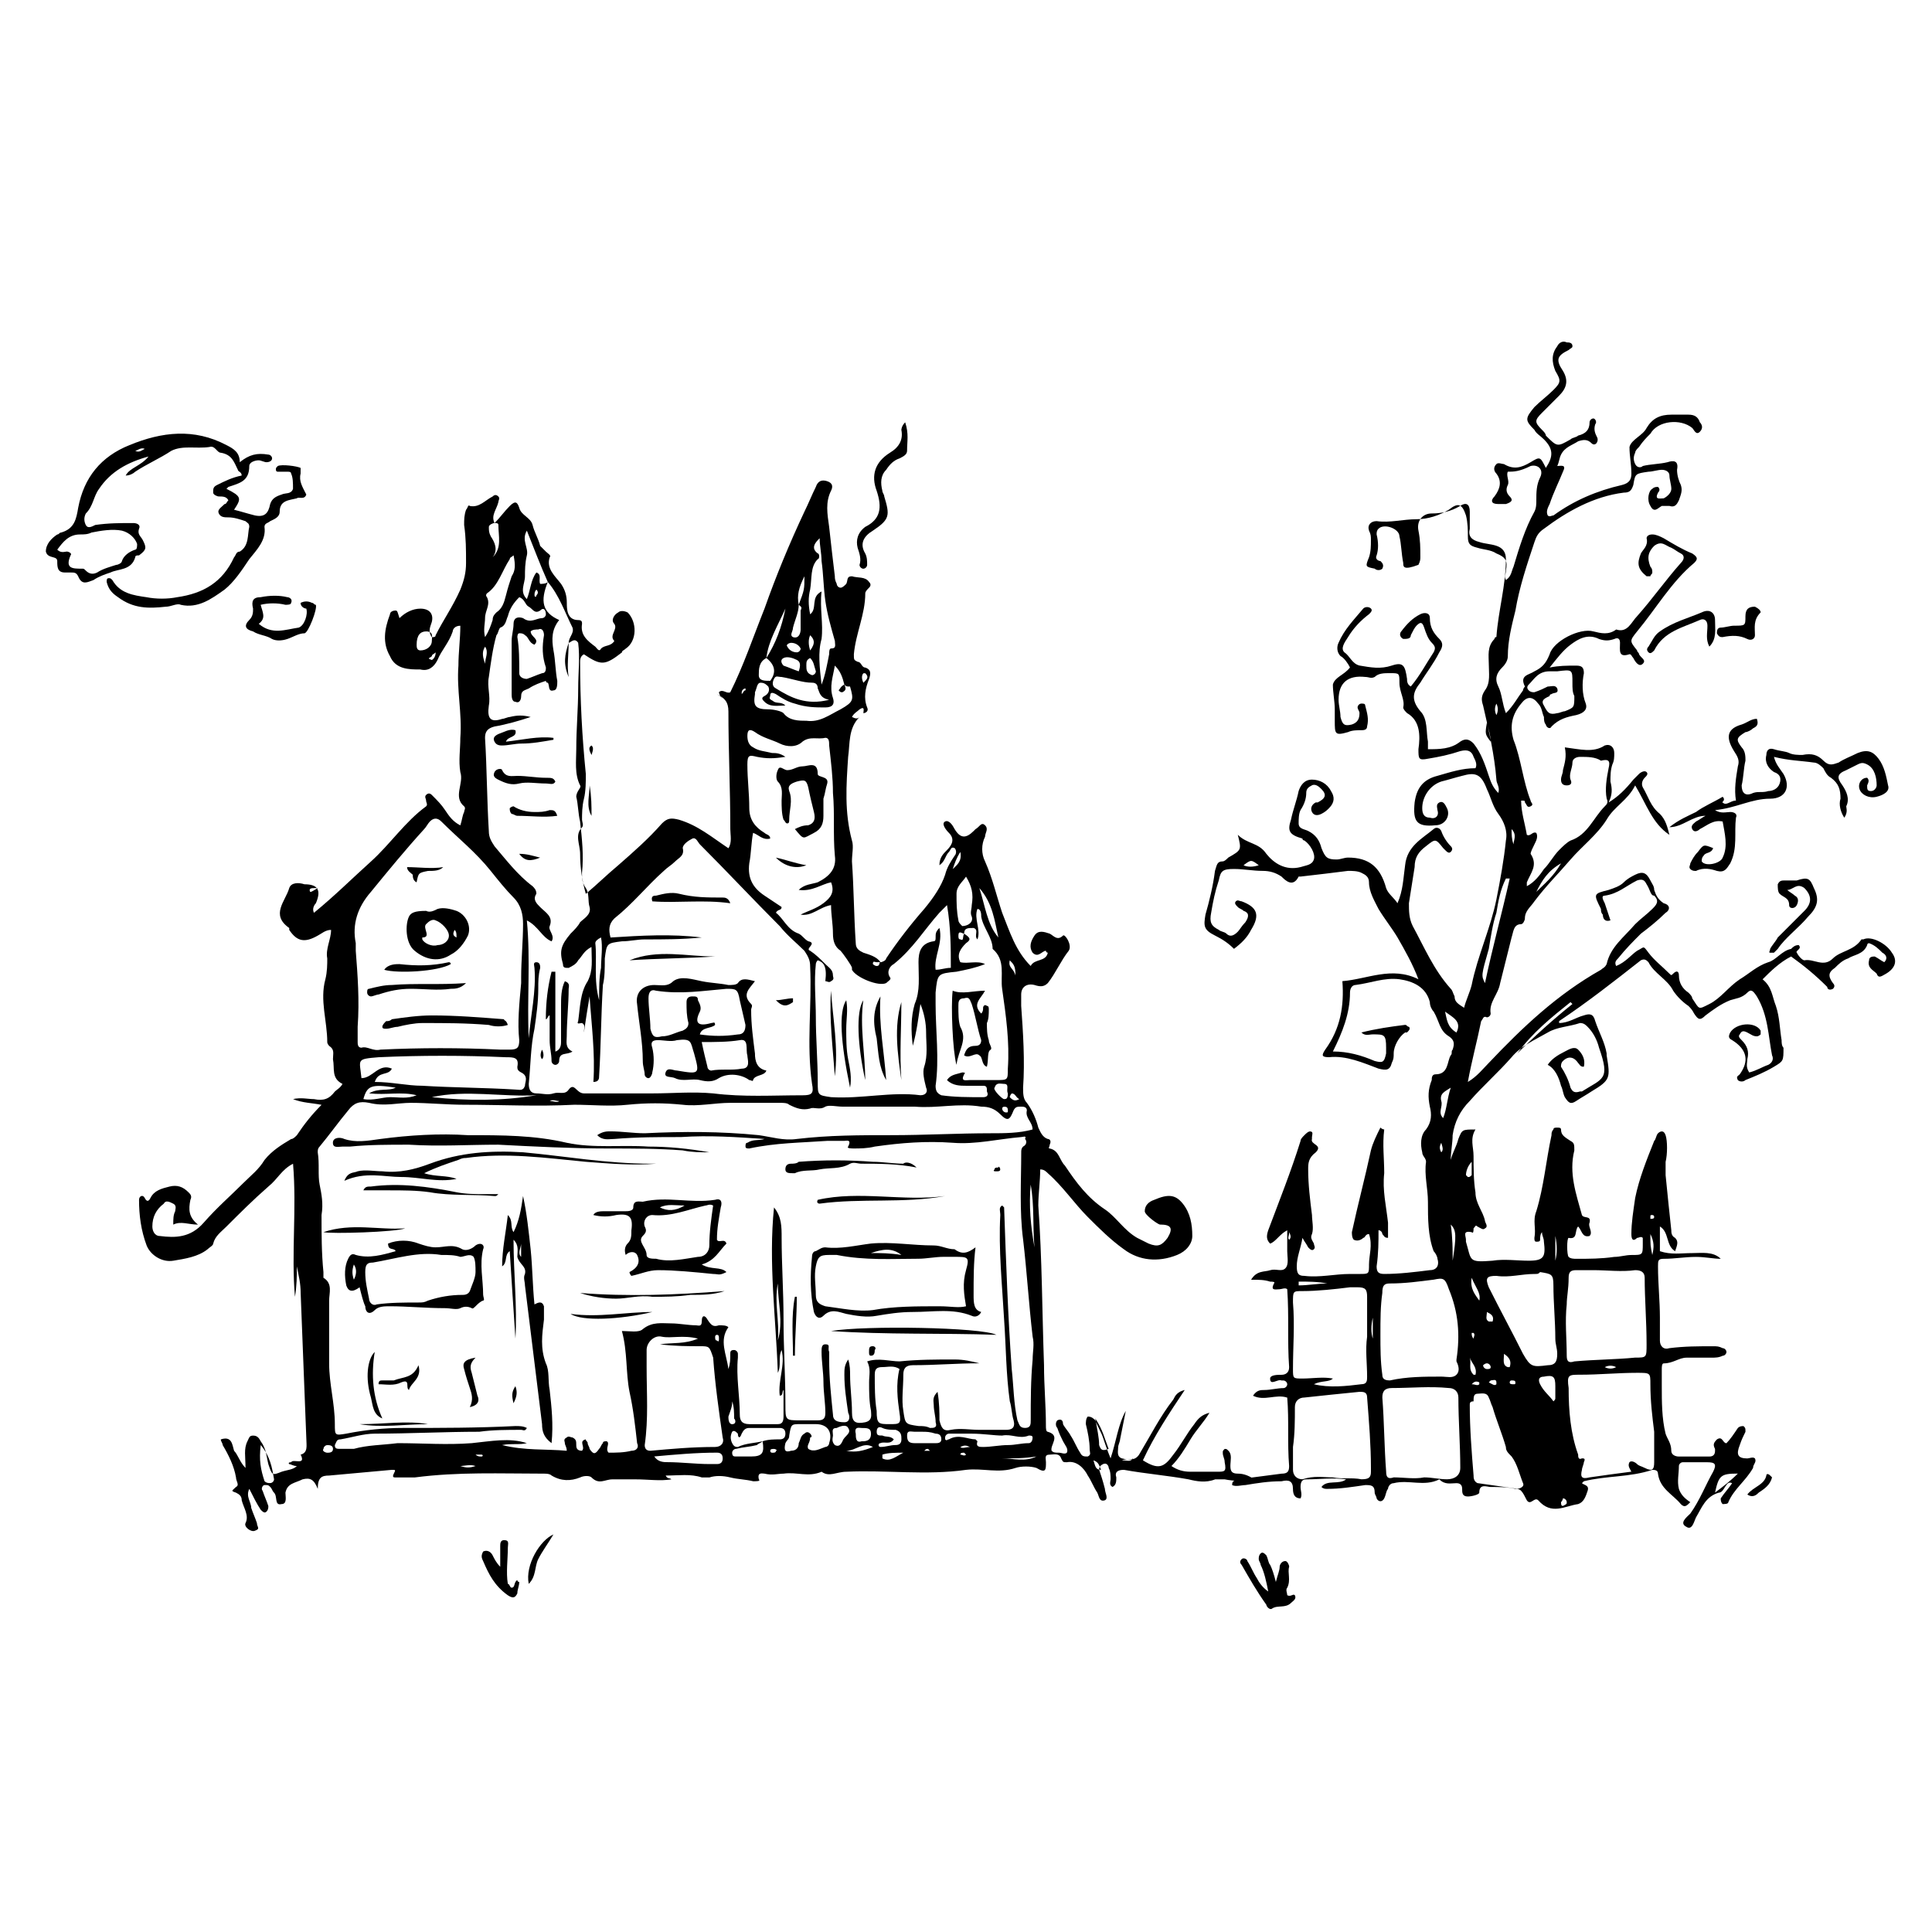 <?xml version="1.0" encoding="UTF-8"?>
<!-- Uploaded to: SVG Repo, www.svgrepo.com, Generator: SVG Repo Mixer Tools -->
<svg fill="#000000" width="800px" height="800px" version="1.1" viewBox="144 144 512 512" xmlns="http://www.w3.org/2000/svg">
 <g>
  <path d="m371.79 334c-3.023 3.023-2.519 7.055-3.023 10.578-0.504 7.559-1.008 14.609 1.008 22.168 0.504 1.512 0 3.527 0 5.543 0.504 7.055 0.504 14.105 1.008 21.664 0 1.512 1.008 2.016 2.016 2.519 1.512 0.504 3.527 1.008 4.535 2.519h-1.008c-0.504 0-1.008-0.504-1.008 0.504 0 0 0.504 0.504 1.008 0.504 1.008 0 0.504-1.008 1.008-1.008s1.512-0.504 1.512-1.008c3.023-4.535 6.551-9.07 10.078-13.098 2.519-3.023 4.535-6.047 5.543-9.07 0.504-2.016 1.512-3.527 2.519-5.039 0.504-0.504 0.504-1.512 0-2.016-1.008-0.504-1.008 0.504-1.512 1.008-1.008 1.008-1.008 2.519-2.519 3.527 0-2.016 1.008-3.023 2.016-4.031 1.512-1.512 2.016-3.023 0.504-4.535-1.008-1.008-2.016-2.519-1.008-3.023 1.008-0.504 2.016 1.008 2.519 2.016 1.512 2.519 3.023 2.519 5.039 0.504l0.504-0.504c1.008-0.504 1.512-2.016 2.519-1.008 1.008 1.008 0 2.016 0 3.023-1.008 2.016-1.008 4.535 0 6.551 2.016 4.535 3.023 9.07 4.535 13.602 2.016 5.039 3.527 10.078 7.559 14.105 1.008-2.016 4.031-1.008 4.535-3.527-0.504 0-0.504-0.504-0.504-0.504-1.008 0-2.016 2.016-3.527 0.504-1.008-1.512-0.504-3.023 0.504-4.535 1.008-1.512 2.519-1.008 4.031-0.504 1.008 0.504 2.016 2.016 3.527 0.504 0.504-0.504 2.519 2.519 1.512 4.031-2.016 2.519-3.527 6.047-5.543 8.566-1.008 1.008-2.016 1.008-3.527 0.504-2.016-0.504-3.527 0.504-3.527 2.519v3.023c0.504 7.055 1.008 14.609 0.504 21.664 0 1.512 0 3.023 1.008 4.031 1.512 2.016 2.519 4.535 3.023 6.551 0.504 1.008 1.008 2.519 2.519 3.023 0.504 0 1.008 0.504 0.504 1.512 0 0.504-0.504 1.008 0 1.008 2.519 0.504 2.519 3.023 4.031 4.535 3.023 4.535 6.047 8.566 10.578 11.586 3.023 2.016 5.039 5.543 8.566 7.559 1.008 0.504 2.016 1.008 3.023 1.512 2.519 1.008 3.527 0.504 5.039-1.512 1.512-2.519 1.008-3.527-2.016-3.527-0.504 0-4.031-2.519-4.031-3.527 0-1.512 1.008-2.519 2.519-3.023 3.527-1.512 5.543-1.512 7.559 1.008 2.016 2.519 2.519 5.543 2.519 8.566 0 2.016-1.512 4.031-4.031 5.039-5.039 2.016-10.078 1.512-14.105-1.512-3.527-2.519-6.551-5.543-9.574-8.566-3.527-3.527-6.551-8.062-10.578-11.586-0.504-0.504-1.008-1.008-2.016-1.008 0 3.023-0.504 6.551-0.504 9.574 1.008 14.105 1.008 28.215 1.512 42.32 0 5.543 0.504 10.578 0.504 16.121 0 0.504 0 1.512 0.504 1.512 3.527 1.008 0.504 3.527 1.008 5.039 0.504 0.504 1.008 0.504 2.016 0.504 0.504 0 1.512 0.504 2.016 0 0.504-1.008-0.504-2.016-1.008-3.023-0.504-1.008-1.008-2.016-1.512-3.527-0.504-0.504-0.504-1.512 0-2.016 1.008-0.504 1.512 0 1.512 1.008 0.504 1.008 1.512 2.016 2.016 3.023 1.008 1.512 1.512 3.023 2.519 4.535 0.504 1.008 1.008 1.008 2.016 1.008 1.008-0.504 0.504-1.008 0.504-2.016 0-2.016-0.504-4.535-1.008-6.551 0-0.504 0-1.512 0.504-2.016 1.008 0 1.512 0.504 2.016 1.008 0.504 1.512 1.512 3.023 2.016 4.535 0.504 1.512 1.008 3.023 2.016 5.543 1.512-4.535 2.016-9.07 4.031-12.594-0.504 2.519-1.008 5.039-1.512 7.559 0 0.504-0.504 1.512-0.504 2.016 0 1.008-0.504 2.519 1.008 3.023 2.016 0.504 3.527 0.504 4.535-1.008 3.023-5.039 5.543-10.078 9.07-14.609 0.504-1.008 1.008-2.016 3.023-2.519-4.031 6.047-8.062 12.09-11.082 18.641 4.031 2.519 5.543 2.016 8.062-1.512 2.016-2.519 3.527-5.543 5.543-8.062 1.008-1.512 2.016-2.519 4.031-3.023-1.512 2.519-3.527 4.535-5.039 7.055-1.512 2.519-3.023 5.039-5.039 7.055 1.512 1.008 3.023 1.512 5.039 1.512h7.055c2.016 0 2.519 0 2.016-2.519 0-1.008-0.504-1.512-0.504-2.519 0-0.504 0-0.504 0.504-1.008 0.504 0 0.504 0 1.008 0.504 1.008 1.008 0.504 2.519 0.504 4.031s0.504 2.016 2.016 2.016c1.512 0 3.023 0.504 5.039 2.016-3.527 0-6.047 0-8.566-0.504h-2.519c-2.519 1.008-5.039 0.504-7.055 0-5.543-1.008-11.586-1.512-17.129-2.519-1.512 0-2.519 0.504-2.016 2.016 0 1.008 0 2.016-1.008 2.519-1.008-0.504-0.504-1.512-0.504-2.016 0-1.008 0-2.016-0.504-3.023 0-0.504-0.504-1.512-1.512-1.008-1.008 0.504-1.008 1.008-1.008 1.512 0.504 1.512 1.008 3.023 1.512 5.039 0 1.008 1.008 2.519 0 3.023-1.512 0.504-1.512-1.008-2.016-2.016-1.008-1.512-1.512-3.023-2.519-4.535-1.008-2.016-3.023-4.031-5.543-3.527-1.008 0-1.008 0-1.512-1.008-0.504-1.512-2.016-1.008-3.023-1.008-1.512 0-1.008 1.008-1.008 2.016 0 2.016 0 3.023-2.519 1.512-1.512-0.504-4.031-0.504-5.543 0-4.535 1.512-8.566 0-13.098 0.504-10.578 1.512-21.16 0-31.738 0.504-2.519 0-4.535 1.512-6.551 0-3.527 1.512-6.551 0-10.078 0.504-1.512 0-3.023 0.504-5.039 0-0.504 0-2.016-0.504-1.512 1.512 0.504 0.504-0.504 0.504-1.512 0.504-2.016-0.504-4.031-0.504-6.047-1.008s-4.031-0.504-5.543 0h-2.016c-3.023-1.008-6.047-0.504-9.574-0.504 0.504 1.008 1.008 0.504 1.512 1.008-3.023 0.504-6.047 0-9.574 0h-6.047c-2.016 0-3.527 1.512-5.543-0.504-0.504-0.504-2.016-0.504-3.023 0-2.519 1.008-5.039 1.008-7.559-0.504-0.504-0.504-1.512-0.504-2.016-0.504-11.586 0-22.672-0.504-34.258 1.008h-5.039c-0.504 0-1.008 0-0.504-1.008 0.504-1.008 0.504-1.008-0.504-1.008-5.543 0.504-11.082 1.008-16.625 1.512-2.016 0-3.023 0.504-3.023 3.527-1.008-2.519-2.016-3.023-4.031-2.519-2.016 1.008-4.031 1.008-4.535 3.527 0 1.008 0.504 3.023-1.008 3.023-2.016 0.504-1.008-2.016-2.016-3.023-0.504-0.504-0.504-1.008-1.008-1.512-0.504-0.504-0.504-0.504-1.512-0.504-0.504 0-1.008 1.008-0.504 1.512 0.504 1.512 1.008 2.519 1.512 4.031 0 0.504 0 1.008-0.504 1.512-0.504 0.504-1.008 0-1.512-0.504-1.008-1.512-2.016-3.527-3.023-5.543-1.008 2.016 0.504 3.527 0.504 5.039 0.504 1.512 1.008 2.519 1.512 4.031 0 1.008 1.008 1.512-0.504 2.016-1.008 0.504-3.023-1.008-2.519-2.016 1.008-2.016-0.504-4.031-1.008-6.047 0-1.008-0.504-1.512-1.512-2.016-1.512-0.504-1.008-0.504 0-1.512 1.008-0.504 0-1.512 0-2.519-0.504-3.023-2.016-6.047-3.527-8.566 0-0.504-0.504-1.008-0.504-1.512 3.023-1.008 3.023 1.512 3.527 3.023 1.008 1.008 1.512 3.023 3.023 4.535 0-3.023-0.504-5.039 0.504-7.055 0.504-1.008 0.504-1.512 1.512-1.512 1.008 0 1.512 0.504 2.016 1.512 1.512 2.016 1.512 4.031 2.016 6.047 1.008 3.023 1.008 3.023 3.527 2.016 1.512-0.504 3.023-0.504 4.031-1.512-1.008 0-1.512-0.504-2.016-0.504-0.504-0.504 0.504-0.504 0.504-0.504 0.504-1.008 4.031 1.008 2.519-2.016 2.016-0.504 1.512-2.519 1.512-4.031-0.504-13.098-1.008-25.695-1.512-38.793 0-2.519-0.504-4.535-1.008-7.055 0 2.519 0 5.039-0.504 8.062-1.008-11.586 0.504-23.176-0.504-35.266-3.023 1.512-4.031 4.031-6.551 6.047-4.031 3.527-7.559 7.055-11.082 10.578-1.512 1.512-3.023 2.519-3.527 4.535 0 0.504-1.008 1.008-1.512 1.512-2.519 2.016-6.047 2.519-9.07 3.023-3.023 0.504-6.047-1.512-7.055-4.031-1.512-4.031-2.016-8.062-2.016-12.09 0-1.008 1.008-1.512 1.512-0.504 0.504 1.008 1.008 1.008 1.512 0 1.008-2.016 3.023-2.519 5.039-3.023s3.527 0 5.039 1.512c0.504 0.504 1.008 1.008 0.504 2.016-0.504 2.519-0.504 4.535 2.016 6.551-2.519 0-4.535-1.008-6.551 0 0-1.512 0-2.519 0.504-3.527 0-0.504 0.504-1.512-0.504-2.016-1.008-0.504-2.016-1.008-2.519 0-2.016 1.512-3.023 3.527-3.023 6.047 0 1.008 0.504 2.519 2.016 2.519 4.031 0.504 8.062 0.504 11.586-3.527 3.527-4.031 7.055-7.055 10.578-10.578 2.016-2.016 4.031-3.527 5.543-6.047 2.016-2.519 4.535-4.031 7.055-5.543 0.504 0 1.008-0.504 1.512-1.008 2.016-3.023 4.031-5.543 6.551-8.062-2.519-0.504-5.039-0.504-7.559-1.512 2.016-0.504 4.031 0 5.543 0 2.519 0.504 4.031 0 5.543-2.016 0.504-0.504 1.512-1.008 2.016-2.016-3.023-1.512-2.016-4.031-2.519-6.551 0-1.512 0.504-2.519-1.008-3.527 0 0-0.504-0.504-0.504-1.008 0-5.543-2.016-11.082-0.504-16.625 0.504-2.016 0.504-4.031 0.504-5.543-0.504-2.519 1.008-5.039 1.008-7.559-1.512 0-2.519 1.008-3.527 1.512-3.527 2.016-5.543 1.512-7.559-1.512v-0.504c-5.039-3.527-1.008-7.055 0-10.578 0.504-1.512 2.519-1.512 4.031-1.008 3.527 0 4.535 1.512 3.023 5.039-0.504 0.504-1.008 1.512-0.504 2.519 5.543-4.535 10.078-9.07 15.113-13.602 5.039-4.535 9.07-10.578 14.609-14.609 0.504-0.504 0-1.008 0-1.512 0-0.504-0.504-1.008 0-1.512 0.504-0.504 1.008-0.504 1.512 0 1.512 1.512 2.519 2.519 3.527 4.031 1.008 1.512 2.016 3.023 4.031 4.031 0.504-1.512 0.504-2.519 1.008-3.527 0-0.504 0.504-1.008 0-1.512-3.023-2.519 0-6.047-1.008-9.07-0.504-3.023 0-6.047 0-9.07 0.504-6.551-1.008-12.594-0.504-19.145 0-3.527 0.504-7.055 0.504-10.578-1.512 0-2.016 1.008-2.016 1.512-1.008 3.023-3.023 5.039-4.031 7.559-1.008 2.016-2.519 3.023-4.535 2.519-3.023 0-6.551 0-8.062-3.527-2.016-3.527-1.512-7.055 0-11.082 0-0.504 0.504-1.008 1.512-1.008 0.504 0 0.504 0.504 1.008 2.016 1.512-1.512 3.527-2.519 5.543-2.519 2.519 0 3.527 1.512 3.023 3.527-0.504 1.512-1.008 2.519 0 4.031 0.504 0 1.008 0 1.008-0.504 2.016-4.031 4.535-7.559 6.551-12.09 1.008-2.519 1.512-4.535 1.512-7.055 0-3.527 0-6.551-0.504-10.078 0-1.512 0-2.519 0.504-4.031 0.504-0.504 0.504-1.512 1.008-1.008 2.519 0.504 4.031-1.512 6.047-2.519 0.504-0.504 1.008-0.504 1.512 0 0.504 0.504 0 1.008 0 1.512-0.504 2.016-2.016 3.527-1.008 5.543 1.512-1.512 2.519-3.023 4.031-4.535 1.512-1.512 2.016-1.008 2.519 0.504 0.504 2.016 3.023 2.519 3.527 4.535 0.504 2.016 1.512 3.527 2.016 5.543 0.504 0.504 1.008 1.008 1.512 1.512 0.504 0.504 1.512 1.008 1.008 1.512-1.008 3.023 1.512 5.039 3.023 7.055 1.008 1.512 1.512 3.023 1.512 5.039 0 1.512 0 4.535 3.023 4.535 1.008 0 1.008 0.504 1.008 1.008-0.504 3.023 1.512 4.535 3.527 6.047 0.504 0.504 1.008 1.512 1.512 0.504 1.008-1.008 2.519-0.504 3.527-2.016-1.512-1.512 1.008-3.023 0-4.535-1.008-1.008 0-2.519 1.008-3.023 0.504-0.504 1.512-0.504 2.519 0 2.519 2.519 2.519 7.559-0.504 9.574-0.504 0.504-1.008 0.504-1.008 1.008-4.535 3.527-5.543 3.527-10.078 0.504-1.008 0.504-1.008 1.512-1.008 2.016 0 10.078 0.504 19.648 1.512 29.727 0 2.016 0 4.535-0.504 6.551-0.504 2.016-0.504 4.031-0.504 5.543 0 0.504 0.504 1.512 0 2.016-2.016 2.016-0.504 4.535-0.504 7.055 0 3.527 0.504 7.055 1.512 10.578 3.023-2.519 5.543-5.039 8.566-7.559 4.031-3.527 8.062-7.055 11.586-11.082 1.512-1.512 2.519-1.512 4.535-1.008 5.039 1.512 8.566 4.535 13.098 7.559 1.008-1.512 0.504-3.527 0.504-5.039 0-10.578-0.504-20.656-0.504-31.234 0-2.519-1.008-3.527-3.023-4.535 2.512 1.484 1 1.484 0.496-0.531 1.008-1.008 2.016 0.504 3.023 0 3.527-7.055 6.047-14.609 9.07-22.168 3.023-8.566 6.551-17.129 10.578-25.695 1.008-2.016 2.016-4.535 3.023-6.551 0.504-1.512 1.512-2.016 3.023-1.512 1.512 0.504 1.512 1.512 1.008 2.519-1.512 3.023-1.008 6.047-0.504 9.574 0.504 4.535 1.008 9.07 1.512 13.098 0 0.504 0 1.008 0.504 2.016 0 0.504 0.504 1.008 1.008 1.008s1.008-0.504 1.512-1.008c0.504-1.008 0-2.016 1.512-2.016 1.512 0.504 3.527 0 4.535 1.512 0.504 0.504 0.504 1.008 0 1.512-0.504 0.504-1.008 1.008-1.008 1.512 0 5.543-2.519 10.578-3.023 16.121 0 1.512 0 1.512 1.008 2.016 1.008 0 1.008 1.512 2.016 1.512 1.512 0.504 1.512 1.512 1.008 3.023-1.008 2.519-1.512 5.039-0.504 7.559 0.504 1.008-0.504 1.512-1.008 1.512 0-0.504 0.504-2.016-1.008-1.008-0.504 0.504-1.512 1.008-2.016 2.016 1.004 0.504 1.508 0.504 2.012 0zm-16.121-29.727c1.512-4.031 1.512-4.031 1.512-7.559-1.512 3.027-2.016 5.039-1.512 7.559 0 2.016-1.008 4.031-1.512 6.047 0 1.008-1.008 2.016 0 2.519 1.512 0.504 2.016-1.008 2.016-2.016v-5.039c0.504-1.008 0-1.008-0.504-1.512zm-8.566 14.109c-2.016 1.008-2.016 3.023-2.016 4.535s1.512 1.512 3.023 1.512c1.512-2.019 1.512-4.031-1.008-6.047v0c2.519-4.031 4.031-8.062 5.039-13.098-2.016 4.531-4.535 8.562-5.039 13.098zm-1.008 207.57c-0.504 0.504-1.008 0.504-1.512 1.008-2.016 0.504-3.527 0.504-5.543 1.008-0.504 0-1.008 0.504-1.008 1.008 0 1.008 0.504 1.008 1.008 1.008h4.031c3.023 0 3.527-1.008 3.023-4.031 1.512-0.504 3.023-0.504 4.535-0.504 1.008 0 1.512-0.504 1.512-1.512 0-1.008-0.504-1.512-1.512-1.512h-8.062c-1.008 0-1.512 0.504-2.016 1.512-0.504 1.512-1.008 1.008-1.008 0-0.504-0.504-1.008-1.008-1.512-0.504-0.504 1.008-0.504 2.016 0 3.023s1.008 1.008 1.512 1.008c2.016-1.008 4.535-1.008 6.551-1.512zm21.664-200.52c-0.504-2.016-1.008-3.527-2.519-5.039-0.504 3.023-1.512 5.543-0.504 8.566 0.504 1.512 0 2.519-2.016 2.519-2.519 0-5.039 0-8.062-1.008-2.016-0.504-3.527-1.512-5.039-2.519-1.008-0.504-1.512-0.504-1.512 0.504-0.504 1.008 0.504 1.008 1.008 1.512 1.008 0.504 2.016 0 3.023 1.008-2.016 0-4.031 0.504-5.543-1.008-0.504-0.504-1.008-1.008 0-1.512 1.008-0.504 1.512-1.512 1.008-2.519-0.504-0.504-1.008-1.008-2.016-1.008-1.008 0-1.008 1.512-1.512 2.519v0.504c-0.504 3.023 0 4.031 3.527 4.031 1.512 0 3.527 0.504 4.031 1.008 1.512 2.016 4.031 2.016 6.047 2.016 3.527 0.504 6.047-1.512 9.07-3.023 3.527-2.016 3.527-2.519 2.519-6.047-1.008 0-1.008 0-1.512-0.504zm31.742 66c1.512 1.008 2.016 1.512 0.504 2.519-1.512 1.512-2.519 3.023-1.512 5.039 2.016 0.504 4.535-0.504 6.551 0.504-2.519 1.008-5.039 1.512-7.559 2.016-5.039 0.504-5.039 0.504-5.543 5.543v3.023c0 7.055 1.008 14.609 0 21.664 0 1.512 0.504 2.016 1.512 2.519 3.527 0.504 7.055 0.504 11.082 0.504 1.008 0 1.512-0.504 1.008-1.512 0-1.008 0-1.512-1.008-1.512h-4.535c-1.512 0-3.527 0-5.039-1.512 1.008-1.512 2.519-1.512 4.031-2.016 0.504 0 1.008 0 0.504 0.504-1.008 2.016 0.504 1.512 1.512 1.512h7.055c3.023 0 3.023 0 3.023-3.023 0.504-7.055-0.504-14.105-1.512-21.16-0.504-3.527 1.008-7.559-2.519-10.578 0-3.023-2.519-5.543-3.023-8.566 0-0.504 0-2.016-1.008-2.016-1.008 2.519 1.008 5.543 0 8.062-1.008-1.008 0.504-2.519-1.008-3.023-1.508-0.004-2.516-0.004-2.516 1.508-0.504 0-1.512-1.008-1.512 0.504 0 0.504 0 1.008 0.504 1.008 1.008 0.504 0.504-0.504 1.008-1.512zm-104.79-77.082c0-1.512 1.512-2.519 1.008-4.031-2.016-4.031-3.527-8.566-6.551-12.09-2.016-4.535-3.527-8.566-5.543-13.602-1.512 2.519 0.504 4.535 0 6.551-0.504 2.016-0.504 4.031-0.504 5.543 0 2.016-1.512 4.031 0.504 6.047 1.008-2.519 1.008-5.039 2.519-7.055 1.512 0.504 0.504 2.016 1.008 3.023 0.504 0 1.512 0 2.016-0.504-2.016 5.039-1.512 8.062 3.023 10.078-2.016 2.519-2.016 5.039-1.512 8.062 0.504 2.519 0.504 5.543 1.008 8.062 0 1.008 0 2.519-1.008 2.519-1.512 0.504-1.008-1.512-1.512-2.016 0 0-0.504 0-0.504-0.504-1.512 0.504-3.023 1.008-4.535 2.016-1.008 0.504-2.016 0.504-2.016 2.016 0 1.008-0.504 2.016-1.512 1.512-1.008 0-1.008-1.512-1.008-2.016v-2.016-12.09c0-1.512 0.504-3.023 0.504-4.535s1.008-2.016 2.519-1.512c2.016 1.512 3.527 0 5.039 0 0.504 0 1.008-0.504 1.008-1.008 0-1.008-0.504-2.016-1.512-1.008-1.512 1.008-2.016-0.504-3.023-1.008-1.008-0.504-1.008-2.016-2.519-2.519-1.512 1.512-2.519 3.023-3.023 5.039-0.504 1.008-0.504 2.519-2.016 3.023-0.504 0.504-0.504 1.512-1.008 2.016-1.008 3.527-1.512 7.559-2.016 11.082-0.504 2.519 0.504 5.039 0 7.559-0.504 3.527 0.504 4.535 3.527 3.527 0.504 0 1.512-0.504 2.016-0.504 2.016-0.504 3.527-0.504 5.543 0-3.023 1.008-6.551 2.016-9.574 2.519-2.016 0.504-2.519 1.512-2.519 3.023 0.504 8.062 0.504 16.625 1.008 24.688 0 1.512 0.504 2.519 1.512 4.031 3.023 3.527 6.047 7.559 10.078 10.578 0.504 0.504 1.008 1.008 1.008 2.016-1.008 1.512 0 2.519 1.008 3.527 1.512 1.512 3.527 2.519 2.519 5.039-0.504 1.008 1.512 2.519 0.504 4.031-2.519-1.008-3.527-4.031-6.551-5.543 1.008 10.578 0 21.16 0.504 31.234 0.504-6.047 2.016-12.594 1.512-18.641 0-0.504-0.504-1.512 0.504-1.512 1.008 0 1.008 1.008 1.008 1.512-0.504 2.016-0.504 3.527-0.504 5.543 0 3.527-0.504 7.055-1.008 10.578-1.008 4.535-1.008 9.574-1.512 14.609 0 1.512 0.504 2.519 2.016 2.519s3.023 0.504 4.535 0 3.023 0.504 4.031-1.008c1.512-2.016 2.016 1.008 4.031 1.008h18.137c5.543 0 10.578-0.504 16.121 0 8.062 1.008 15.617 0.504 23.68 0.504 2.519 0 3.023-0.504 2.519-3.023-1.512-10.578 0-20.656-0.504-31.234 0-1.512-0.504-2.519-1.512-4.031-2.016-2.016-4.535-4.031-6.551-6.551-7.055-7.055-14.105-14.609-21.16-21.664-0.504-0.504-1.008-2.016-2.016-1.512-1.008 0.504-2.519 1.512-2.519 2.519 0.504 2.016-1.008 2.519-2.016 3.527-1.008 1.008-2.016 1.512-3.023 2.519-4.535 4.031-8.062 8.566-13.098 12.594-1.512 1.512-1.512 3.023-1.008 5.039 8.062-0.504 16.121-1.008 24.184 0-5.039 0.504-10.078 0.504-15.113 0.504-2.016 0-4.031 0.504-6.047 0.504-4.031 0.504-4.031 0.504-4.535 4.535 0 2.508 0 5.023-0.504 7.039-0.504 8.062-0.504 16.121-1.008 24.184 0 0.504 0 1.512-1.512 1.512 0.504-7.559-0.504-15.113-1.008-22.672-0.504 3.023-1.008 6.047-1.512 9.574 0-1.008 0.504-2.016-0.504-2.519-0.504 0-1.512 0.504-1.008-0.504 0.504-3.527 0.504-7.559 2.519-10.578 1.512-3.023 1.008-5.543 1.008-9.07-2.016 1.008-2.519 2.519-3.527 3.527-0.504 1.008-1.512 1.512-2.519 2.016-1.008 0-1.512 0-1.512-1.008-1.008-3.527-0.504-5.039 2.016-8.062 1.008-1.008 2.016-2.016 2.519-3.023 1.008-1.008 3.023-2.016 2.519-4.031-0.504-1.512 0-3.527-1.008-5.039-1.008-1.512-1.008-2.519-1.008-4.031 0.504-4.535 0-9.07-0.504-13.602-0.504-2.016-0.504-4.535-1.008-6.551 0-1.512 1.512-2.519 1.008-3.023-1.512-3.023-1.008-6.551-1.008-9.574 0-5.543 0.504-10.578 0.504-16.121 0-4.031 0.504-8.062 0-12.09-1.004-1.508-2.012 0.004-2.516 0.004zm122.93 128.97c0-2.016-2.016-3.023-1.512-5.039 0-1.008-1.008-1.008-1.512-1.008-1.008 0-1.512 0-2.016 1.008-1.008 2.519-1.512 3.023-3.527 1.008-1.512-1.512-3.023-2.016-5.039-2.016-6.047-1.008-11.586 0.504-17.633 0h-4.535-5.039-4.535-5.039c-1.512 0-3.527-0.504-4.535 0-1.512 1.008-3.023 0-4.031 0.504-2.016 0.504-3.527 0-5.543-1.008-0.504-0.504-1.512-0.504-2.519-0.504h-13.098c-4.031 0-8.566 1.008-12.594 0.504-5.039-0.504-9.574-0.504-14.609 0-4.535 0.504-9.574 0-14.105 0-9.574 0.504-19.648 0-29.223 0-4.535 0-9.574-0.504-14.105-0.504-3.527 0-7.055 1.008-11.082 0-2.519-0.504-4.031 0-5.543 2.016-2.519 3.023-5.039 6.551-7.559 9.574-0.504 0.504-0.504 1.008-0.504 1.512 0.504 3.023 0 6.047 0.504 8.566 0.504 2.519 1.008 5.039 0.504 8.062 0 5.039 0 10.078 0.504 15.113v1.512c2.519 1.512 1.512 4.031 1.512 6.047v16.625c0 5.543 1.512 10.578 1.512 16.121 0 3.023 0 3.023 3.023 2.519 5.039-1.008 10.078-1.512 15.113-1.512 10.078 0 19.648 0 29.727-0.504 1.008 0 2.016 0 3.023 0.504-0.504 1.008-1.008 0.504-1.512 0.504-3.527 0-7.559 0-11.082 0.504-9.07 0-18.641 0.504-27.711 0.504-3.023 0-6.047 1.008-9.07 1.512-1.008 0-1.008 0.504-1.512 1.512 0 1.008 0.504 1.008 1.512 1.008h3.527c3.527-1.008 7.559-1.008 11.586-1.512 6.551 0 13.098 0.504 19.648 0 5.039-0.504 10.078-1.512 14.609 0-2.016 0.504-4.031 0-6.551 0.504 6.047 1.512 11.586 1.008 17.129 1.512 0-1.008-0.504-1.512-0.504-2.016 0-0.504-0.504-1.008 0.504-1.512 0.504-0.504 1.008 0 1.512 0 1.008 0.504 1.008 1.008 1.008 2.016 0 0.504 0 1.512 1.512 1.512 1.008-1.008-1.008-2.519 1.008-3.023 0 0.504 0.504 0.504 0.504 1.008 0 0.504 0.504 1.008 0.504 1.512 1.008 1.512 1.512 1.512 2.519 0 0.504-0.504 0.504-1.008 1.008-1.512 0-0.504 0.504-0.504 1.008-0.504 1.008 0.504-0.504 2.016 0.504 3.023 2.016 0 4.031 0 6.047-0.504 1.512 0 2.016-1.008 1.512-2.016-0.504-4.535-1.008-9.07-2.016-13.602-1.008-5.039-0.504-10.578-2.016-16.121 2.016 0 4.535 0.504 5.543-0.504 2.519-2.016 5.039-1.512 7.559-1.512 2.016 0 4.535 0.504 6.551 0.504 0.504 0 1.512 0.504 1.512-1.008 0-2.016 1.008-1.512 1.512-0.504 1.008 1.512 1.512 2.016 3.023 1.512 1.008 0 2.016 0 2.519 0.504-2.519 3.527-0.504 7.055 0 11.082 0.504-1.512 0.504-2.519 0.504-4.031 0-0.504 0-1.008 1.008-1.008 0.504 0 1.008 0.504 1.008 1.008v1.008c-0.504 5.039 0.504 10.078 0.504 15.113 0 1.512 0.504 2.519 2.519 2.519h7.559c1.008 0 1.512-0.504 1.512-2.016v-7.055c-0.504 0.504 0 1.512-1.008 1.512-0.504-4.031 1.512-8.062 0.504-12.09-1.008 2.016 0 4.031-1.008 6.047-0.504-14.609-2.519-29.223-1.008-43.832 2.016 2.519 2.016 5.039 2.016 8.062 0 7.055 0.504 14.105 0.504 21.664 0 7.559 0.504 15.113 0.504 22.672 0 4.031 0 4.031 4.031 4.031h4.535c1.512 0 2.016-0.504 2.016-2.016 0-2.519-0.504-5.543-0.504-8.062 0-2.519-0.504-5.543-0.504-8.062 0-1.008 0-2.016 1.008-2.016 1.512 0 0.504 1.008 1.008 2.016v2.016c0 5.039 0.504 9.574 1.008 14.609 0 1.512 1.008 2.016 3.023 2.016 1.512 0 1.512-1.512 1.008-2.519-0.504-3.527-1.008-6.551-1.008-10.078 0-1.512 0-2.519 1.008-4.031 0.504 1.512 0.504 3.023 0.504 4.031 0 3.527 0.504 6.551 0.504 10.078 0 2.519 1.008 3.023 3.527 2.519 2.016-0.504 1.512-2.016 1.512-3.023-0.504-2.519-0.504-5.039-0.504-7.559 0-2.016 0.504-3.527-0.504-5.543 3.023-1.008 6.047 0 8.566 0 5.039-0.504 9.574-0.504 14.609-0.504 2.519 0 4.535 0.504 6.551 1.008-6.047 0-11.586 0.504-17.633 0.504-2.016 0-2.519 1.008-2.519 2.519 0 3.527-0.504 6.551 0 9.574 0.504 3.527 0.504 3.527 4.031 4.031 1.008 0 2.016 0 3.023 0.504 1.008 0 2.016 0 1.512-1.512 0-1.512-0.504-3.023-0.504-4.535 0-1.008-0.504-2.016 1.008-3.527 0.504 3.023 0.504 5.543 0.504 7.559 0.504 2.016 1.008 3.023 3.023 2.519 2.519-0.504 5.039 0 7.559 0h7.055c1.512 0 2.519-0.504 2.016-2.519-0.504-1.512-0.504-3.527-1.008-5.039-1.008-7.055-1.008-14.609-1.512-21.664-0.504-9.07-1.512-18.641-1.008-27.711 0-1.008-0.504-2.016 0.504-2.519 0 0 0.504 0.504 0.504 0.504 0.504 14.105 1.008 28.719 2.016 42.824 0.504 4.535 0.504 9.07 1.512 13.602 0.504 1.008 0.504 2.016 2.016 2.016 1.512 0 1.512-1.008 1.512-2.016 0-5.543 0-10.578 0.504-16.121 0-2.016 0.504-4.031 0-6.047-1.008-8.566-1.512-17.129-2.519-25.695-1.008-7.559-0.504-15.617-0.504-23.176 0-0.504 0-1.008 0.504-1.512 1.008-0.504 1.008-1.512 0.504-2.016 0.488-1.004-0.52-0.5-1.023-0.5-6.047 0.504-12.09 2.016-18.137 1.512-7.055-0.504-13.602 0-20.656 1.008-2.016 0.504-4.031 0.504-5.543 0.504-0.504 0-2.016 0-1.512-0.504 1.008-2.016-0.504-1.512-1.008-1.512h-4.535c-7.055 0.504-13.602 0.504-20.656 2.016-0.504 0-1.008 0-1.008-0.504s0-1.008 0.504-1.008c1.512-1.008 3.023-0.504 4.535-1.008-7.559-0.504-14.609-1.008-22.168-0.504-6.047 0-11.586 0-17.633 0.504-1.512 0-3.023 0.504-4.535-1.008 1.512-1.008 2.519-1.008 3.527-1.008 3.023 0 6.047 0.504 9.07 0.504 10.078-0.504 20.152-0.504 30.23 0.504 3.527 0.504 6.551 1.512 10.078 1.008 8.566-1.008 16.625-1.008 25.191-1.008 8.566 0 17.633-0.504 26.199-0.504 3.519 0 7.551 0 11.078-1.008zm-135.53-38.793v-1.512c0-4.535 0.504-9.574 0.504-14.105 0-2.519-0.504-5.039-2.519-7.055s-4.031-4.535-6.047-7.055c-4.031-5.039-8.566-8.566-13.098-13.098-1.008-1.008-2.016-1.008-3.023 0-0.504 0.504-1.008 1.512-1.512 2.016-5.039 5.543-9.574 11.082-14.105 16.625-3.527 4.031-5.039 8.566-4.031 13.602v2.016c0.504 6.551 1.008 13.098 0.504 20.152v4.031c0 0.504 0 1.512 1.008 1.512 1.512-0.504 3.023 1.008 5.039 0.504 10.578-0.504 21.16-0.504 31.738 0h2.519c2.016 0 2.519-0.504 2.519-2.519-0.504-4.531 0-9.57 0.504-15.113zm78.598-6.043c-0.504 0.504-0.504 1.008-0.504 1.008-0.504 4.535 0 9.574 0 14.105 0 5.543 0.504 11.586 0.504 17.129 0 3.527 0 3.527 3.527 4.031 8.062 0.504 16.121-1.512 23.68-0.504 1.512 0 2.016-1.008 1.512-2.016-0.504-2.016-1.008-4.031-0.504-5.543 1.008-3.023 0.504-6.047 0.504-9.07 0-2.519-0.504-5.039-1.512-7.559-0.504 3.527-1.008 7.559-2.016 11.082-0.504-4.031-0.504-7.559 0.504-11.082 1.512-3.527 1.008-7.055 1.008-11.082 0-2.519 0.504-5.039 4.031-5.543 0.504 0 0.504-0.504 0.504-1.008 0-1.008 0-1.512 1.008-2.519 1.008 4.031-1.512 7.559-1.008 11.082 1.512 0 2.519-0.504 4.031-0.504 0-5.543 0-10.578-1.008-16.625-1.008 1.008-1.512 1.512-2.016 2.016-4.031 4.535-7.055 9.574-12.09 13.602-1.008 0.504-2.016 2.016-1.008 3.527 0.504 0.504-0.504 1.008-1.008 1.512-2.016 1.008-8.062-1.512-9.07-3.527v-0.504c0-0.504-2.519-4.031-3.023-4.535-1.512-1.008-2.016-2.519-2.016-4.535 0-2.519-0.504-5.039-0.504-7.559-3.023 0.504-5.039 3.023-8.062 2.519 2.016-1.008 4.031-1.512 6.047-3.023s3.023-3.023 2.016-5.543c-2.519 0.504-5.039 2.519-8.566 2.016 1.512-1.512 3.527-1.512 5.039-2.016 3.023-1.512 5.039-3.527 4.535-7.055-0.504-5.543 0-11.082-0.504-16.625 0-4.031-0.504-8.062-1.008-12.594 0-1.008 0-2.016-1.008-2.016-2.016 0.504-4.031-0.504-6.047 1.008-1.512 1.512-4.031 1.512-6.047 0.504-2.016-1.008-4.535-1.512-6.551-3.023-1.512-1.008-2.016-0.504-2.016 1.008 0 1.512 0.504 2.519 1.512 3.023 1.512 1.008 3.023 1.008 5.039 1.512 1.008 0 2.016 0 3.527 1.008-3.023 0.504-5.039 0.504-7.559 0-2.016-0.504-2.519-0.504-2.519 2.016 0 4.031 0.504 7.559 0.504 11.586 0 3.023 1.512 5.039 4.031 6.551 0.504 0.504 1.512 0.504 1.512 1.512-2.016 0.504-3.023-1.008-4.535-1.512-0.504 2.519-0.504 5.543-1.008 8.062-0.504 4.031 1.008 6.551 4.031 8.566 1.512 1.008 3.023 2.016 4.535 3.023 0 1.008-1.008 0.504-1.512 1.512 2.016 1.512 3.023 4.535 6.047 5.543 1.008 0.504 1.512 1.512 2.519 2.016 2.519 0.504-1.008 2.016 0.504 2.519 1.512 1.008 2.519 2.016 4.031 3.527 1.008 1.008 2.016 1.512 2.016 3.023 0 0.504 0.504 1.008-0.504 1.512-0.504 0.504-1.008 0-1.512 0 0.5-4.027-0.508-5.035-2.016-5.539zm-31.742 100.26c-4.031-1.008-7.055 0-9.574-0.504-2.016-0.504-4.031 1.512-4.031 3.527v4.535c0 7.055 0.504 13.602-0.504 20.656 0 1.008 0.504 1.512 1.512 1.512 5.543-0.504 11.082-1.008 17.129-1.008 1.512 0 2.519-1.008 2.016-2.519-1.008-7.055-2.016-14.105-2.519-21.16-1.004-3.023-1.004-3.023-3.523-3.023-3.023 0-6.551 0-10.578-0.504 3.523-0.504 6.547 0 10.074-1.512zm-85.648-68.016c4.535 0 8.566 1.008 12.594 1.008 8.062 0.504 16.625 0.504 24.688 1.008 1.008 0 2.016 0.504 2.519-1.008 0-1.008 1.008-2.519-1.008-3.527-1.008-0.504-1.008-1.008-1.008-1.512 0.504-2.519-1.008-2.519-3.023-2.519-11.082-0.504-22.672-0.504-33.754 0-6.047 0.504-5.039 0.504-4.535 5.543 3.023 0 4.535-4.031 8.062-2.519-1.008 2.016-3.527 0.504-4.535 3.527zm118.4-105.3c1.008-2.519 1.512-5.543 2.016-8.062 0-0.504 0-1.512 0.504-1.512 1.512 0 1.008-1.008 1.008-2.016-1.008-3.527-2.016-7.055-2.519-10.578-0.504-3.527-0.504-7.055-1.008-10.578 0-2.016-0.504-4.031-0.504-6.047-1.008 1.008-2.519 2.519-0.504 4.031 0.504 0 0.504 1.512 0 1.512-2.016 2.016-1.512 5.039-2.016 8.062-0.504 2.016-0.504 4.031 0 6.551 2.016-1.512 0-4.535 3.023-6.047-0.504 4.535 0.504 8.566 0 12.594-1.008 3.527-0.504 7.559 0 12.09zm20.652 181.37c-1.512-1.008-3.023-0.504-4.535-0.504s-2.016 0.504-2.016 2.016c0 3.023 0 6.551 0.504 9.574 0 3.527 0.504 3.527 3.527 3.527 2.519 0 3.023 0 2.519-3.023-0.5-3.527-1.004-7.559 0-11.59zm-96.73-191.95c-1.512-0.504-1.512-2.016-2.519-2.519-0.504-0.504-1.008-0.504-1.512-0.504-0.504 0-0.504 1.008-0.504 1.008 0.504 3.023 0.504 6.047 0.504 9.574 0 1.008 1.008 1.512 2.016 1.512 1.512-0.504 2.519-1.008 4.031-1.512 1.008 0 1.008-1.008 1.008-1.512-1.008-3.023-1.008-5.543-0.504-8.566 0-1.008-0.504-2.016-1.512-1.512-0.504 0-1.512 0-2.016 0.504 0 1.512 2.519 2.016 1.008 3.527zm72.551 213.11c1.512 1.008 3.023 0 4.535-0.504 0.504 0 1.008-0.504 1.008-1.008 1.008-3.023-0.504-5.039-3.527-5.039h-4.031c-2.519 0-2.519 0-3.023 3.023 0 1.008-0.504 1.008-1.008 2.016-0.504 2.016 0 2.519 1.512 2.016 1.512 0 2.016-1.008 2.016-2.016 0.504-1.008 0.504-2.016 1.512-2.519 0.504-0.504 1.008-0.504 1.512 0s0.504 1.008 0 1.008c0 1.512-1.008 2.016-0.504 3.023zm-78.09-236.79c-0.504 0.504-1.008 0.504-1.008 1.008-2.016 3.023-3.023 7.055-6.047 9.07 0 0-0.504 0.504 0 1.008 1.008 2.016-0.504 3.527-0.504 5.543 0 1.512-0.504 3.023 0 5.039 1.008-1.512 1.512-3.023 2.016-4.535 0-1.008 0.504-1.512 1.008-2.016 1.512-1.008 2.016-2.519 2.519-4.535 0.504-2.016 1.008-3.527 1.512-5.039 1.004-1.512 1.004-3.023 0.504-5.543zm83.629 38.289c-2.519-0.504-2.519-2.016-3.023-3.023 0-1.008-0.504-1.512-1.512-1.512-2.519 0-5.039-1.008-8.062-1.512-1.008 0-1.512-0.504-2.016 0.504s-0.504 2.016 0.504 2.519c4.035 2.519 8.066 4.535 14.109 3.023zm-46.348 200.52c1.008 1.512 2.519 1.512 3.527 1.512 3.527 0 7.559 0.504 11.082 0.504h2.016c1.008 0 1.512-0.504 1.512-1.512s-0.504-1.512-1.512-1.512c-5.543 0-11.086 0.504-16.625 1.008zm82.625-153.66c-1.008 1.512-2.519 2.519-2.519 4.535 0 2.519 0 4.535 0.504 7.055 0 0.504 0.504 1.008 1.008 1.512 1.512 0 3.023-1.008 2.519-2.519-0.504-1.008 0-2.016 0-3.023 0.504-3.023 0-5.039-1.512-7.559zm1.512 147.62h-3.023-3.023c-0.504 0-1.008 0.504-1.008 1.008v0.504c0.504 0.504 0.504 0 1.008 0 2.519-1.512 5.039 0 7.055 0l0.504 0.504c-0.504 1.512 0.504 1.512 1.512 1.512 2.016 0 4.535-0.504 6.551-0.504 2.016 0 3.527-0.504 5.543-0.504 0.504 0 1.008-0.504 1.008-1.512 0-0.504-0.504-0.504-1.008-0.504-2.519 1.008-4.535-0.504-7.055 0-2.019 0-5.043-0.504-8.062-0.504zm-143.08-89.176c9.574 1.008 18.641 1.008 27.711-0.504-9.07 0.504-18.645-1.512-27.711 0.504zm-16.629-1.008c2.519-1.512 5.039-0.504 7.055-1.512-6.551-1.008-7.559-0.504-8.566 3.023 2.519 0.504 5.039-0.504 7.055-0.504 2.519 0 4.535 0.504 7.055-0.504-4.031-1.008-8.062 0-12.598-0.504zm146.61 89.68h-2.016c-1.008 0-2.016-0.504-2.016 1.008 0 1.512 0.504 2.016 2.016 2.016h5.543c0.504 0 1.512 0 1.512-1.008 0-1.008-0.504-1.512-1.512-1.512-1.512-0.504-2.519-0.504-3.527-0.504zm-85.648-114.37c0-3.527 0-6.047 0.504-8.566 0-2.519 0.504-5.543 0-8.062-1.008 0.504-1.512 1.008-1.512 1.512 0.504 4.539-0.504 9.574 1.008 15.117zm-89.676 117.89c-0.504 4.031 0 6.551 1.008 9.574 0.504 0.504 1.008 0.504 1.512 0.504 0.504 0 1.008-0.504 1.008-1.008-0.504-3.023-1.008-6.047-3.527-9.07zm167.77-1.512c-1.008 1.512-2.519 0.504-3.527 1.008-0.504 0-0.504 0.504-0.504 0.504 0 0.504 0.504 0.504 0.504 0.504 1.512 0 2.519-0.504 4.031-0.504 1.008 0 1.512-0.504 1.512-1.512 0-1.008 0-2.016-1.512-2.519-1.008 0-2.519 0-3.527-0.504-1.008-0.504-1.512 0-1.512 1.008 0 1.008 0.504 1.008 1.512 1.008 1.008 0.504 2.016 0.004 3.023 1.008zm27.707-133c-1.008-4.535-1.512-9.07-5.039-13.098 1.512 4.531 2.016 9.57 5.039 13.098zm8.566 65.496c-0.504 5.543 0 11.082 1.008 16.625-0.504-5.543 0-11.086-1.008-16.625zm-52.398 66.504c0 0.504-0.504 1.512 0.504 2.519 1.008 0.504 1.512 0 2.016-1.008 0.504-1.512 2.519-2.016 1.512-3.527-0.504-1.008-2.016-0.504-3.023 0-1.512 0-1.008 1.008-1.008 2.016zm-106.3-210.59c0-1.008 0.504-2.519-1.512-2.519-1.512 0-2.519 1.008-2.519 3.527 0 0.504 0 1.512 1.008 1.512 1.512 0 3.023-1.008 3.023-2.519zm16.121-22.168c2.519-2.519 1.512-5.543 1.512-8.566 0-0.504-0.504-0.504-1.008-0.504-0.504 0-1.512 0.504-1.512 1.008 0 1.008 0 1.512 0.504 2.519 1.008 1.512 2.016 3.527 0.504 5.543zm97.738 230.75c-0.504 0-2.016-0.504-1.512 1.512 0 1.008 0 2.519 1.512 2.016 1.008 0 2.519 0 2.519-2.016 0-1.512-1.008-1.512-2.519-1.512zm38.793-88.672c-0.504-1.008 0.504-2.519-1.008-2.519-1.008 0-2.016-0.504-2.519 1.008-0.504 0.504 2.016 3.023 2.519 3.023 0.504 0 1.008 0 1.008-1.512zm-60.961 50.379c-1.008 5.039 0.504 10.078 0 15.113 1.512-5.035 0-10.074 0-15.113zm84.137 35.773c0.504 3.023 1.008 5.039 1.008 7.055 0.504 1.512 1.008 1.512 2.519 1.008-1.008-2.523-1.512-5.039-3.527-8.062zm-78.594-198c0.504-1.512 0.504-2.519-0.504-3.023-1.008-0.504-2.519-1.008-3.527-0.504-1.008 0.504-0.504 1.512 0 2.016 1.512 0.508 2.519 1.008 4.031 1.512zm3.023-3.523c-1.008 0.504-1.008 1.008-1.008 2.016 0 1.008 0 2.016 1.512 2.519 0.504 0 1.008-0.504 1.008-1.008-0.504-1.512-0.504-2.519-1.512-3.527zm50.883 212.1c3.023 0 6.047 1.008 9.07-0.504-3.023 0.504-6.047 0.504-9.07 0.504zm-53.402-214.62c-0.504-1.008-1.512-1.512-2.519-1.512-0.504 0-1.512 0.504-1.008 1.008 0.504 1.008 1.512 1.512 2.519 1.512 0.504 0 1.008-0.504 1.008-1.008zm-18.137 199.51c0 1.512-0.504 2.519-1.008 4.031 0 0.504 0 2.016 1.008 2.016s1.008-1.008 0.504-1.512c0-1.512 0-3.023-0.504-4.535zm30.227 13.098c2.519 0.504 4.535 0 7.055-1.008-2.519-1.512-4.535 1.008-7.055 1.008zm-67.512-168.27c0-2.519 0-5.039-0.504-8.062 0.004 2.519-1.004 5.543 0.504 8.062zm77.086 169.28v1.008c2.016 1.008 3.527-0.504 5.543-1.512-2.016 0-4.031 0-5.543 0.504zm18.641-155.17c1.008-1.008 2.519-2.016 2.016-4.535-1.008 1.512-1.512 3.023-2.016 4.535zm-165.75 154.67c0.504 0 1.512 0 1.512-1.008 0-1.008-1.008-1.008-1.512-1.008s-1.008 0.504-1.008 1.008c-0.504 0.504 0.504 1.008 1.008 1.008zm127.97-216.64c-0.504 1.008-0.504 2.519 0 4.031 1.512-2.016 1.008-3.023 0-4.031zm52.898 86.152c-0.504 2.016 1.008 2.016 1.512 4.031 0-2.519-0.504-3.023-1.512-4.031zm-139.05-83.129c-1.008 1.512-0.504 3.023 0 4.535 0-1.512 1.008-3.023 0-4.535zm161.22 215.63c0.504 1.512 0.504 2.519 2.016 2.519-0.504-1.008-0.504-2.016-2.016-2.519zm-163.74 1.512c-1.512-0.504-3.023 0-4.031 0 1.512 0.504 2.519 0.504 4.031 0zm102.78-207.57c1.008-1.008 1.512-1.512 0.504-2.519h-0.504c-0.504 0.504-0.504 1.512 0 2.519zm36.777 112.86c0 0.504 0.504 1.008 1.008 1.008s0.504 0 0.504-0.504c0-1.008-0.504-1.008-1.008-1.008 0 0-0.504 0-0.504 0.504zm-117.39-2.016c-1.008 0-1.512-0.504-2.519 0 1.008 0 2.016 0.504 2.519 0zm149.13 95.219c1.512 0 2.016 0.504 3.023-0.504-1.012 0.504-2.016 0-3.023 0.504zm-92.199-3.023c-0.504 0-1.008 0-1.008 0.504s0.504 0.504 0.504 0.504c0.504 0 1.008 0 1.008-0.504 0.504 0 0-0.504-0.504-0.504zm-89.676-211.09c-0.504 0.504-1.008 0.504-1.008 1.008-0.504 0.504-1.512 0.504 0 1.008 0 0 1.008-0.504 1.008-2.016zm154.67 118.39c-1.008-0.504-1.008-1.512-2.016-1.512 0 0-0.504 0.504-0.504 1.008 1.008 1.008 1.512 1.008 2.519 0.504zm-185.91-55.922h-1.008c-0.504 0-1.512 0-1.008 1.008 0.504 0 1.008-0.504 2.016-1.008zm162.23 149.12-0.504-0.504c-0.504 0-0.504 0-1.008 0.504h1.512zm9.574 1.008-0.504-0.504c-0.504 0-1.008 0-1.008 0.504 0.504 0 1.008 0.504 1.512 0zm1.008-2.016c-1.008-0.504-1.512-0.504-2.519 0 0.504 0.504 1.512 0 2.519 0zm-59.453-200.52v-0.504c-0.504 0-1.008 0.504-1.008 1.008v0.504c0.508-0.504 0.508-1.008 1.008-1.008zm-40.809 17.129c0.504-1.512 0.504-2.016 0-2.519-1.004 0.504-0.5 1.512 0 2.519zm-14.609-43.828c-0.504 0.504-0.504 1.008-0.504 1.512 0 0.504 0.504 0.504 0.504 0 0.504-0.508 0.504-1.012 0-1.512zm51.391 210.59v0c0.504 0 0 0.504 0 0zm-3.023-12.09c0-0.504 0-1.008-0.504-1.008s-0.504 0.504-0.504 0.504c0 0.504 0 1.008 0.504 1.008 0.504 0.504 0.504 0 0.504-0.504zm-64.488 30.73c0.504 0.504 1.008 0.504 1.512 0.504s0.504-0.504 0-0.504h-1.512z"/>
  <path d="m489.17 472.04c-0.504 3.023-1.512 5.039-1.512 7.559 0 2.016 0.504 2.519 2.016 2.519 4.031 0.504 8.062-0.504 12.09-0.504h2.519c2.519 0 2.519 0 2.519-2.519 0-2.519 1.008-5.039 0-8.062-1.008 0-1.008 1.008-1.512 1.008-0.504 0.504-1.512 1.008-2.519 0.504-0.504-0.504-0.504-1.512-0.504-2.016 1.512-7.055 3.527-14.609 5.039-21.664 0.504-2.016 1.512-4.031 2.519-6.047 0.504 0.504 1.008 0.504 1.008 0.504-0.504 4.031 0 7.559 0 11.586-0.504 4.535 0.504 8.566 1.008 13.098v4.031c-1.008 0-1.008-0.504-1.512-1.008 0-0.504-0.504-1.008-1.008-1.008 0 3.023 0 6.047-0.504 9.574 0 1.512 0.504 2.016 2.016 2.016 4.031 0 8.062-0.504 12.09-1.008 2.016 0 2.519-1.512 2.016-3.023 0-0.504-0.504-1.512-1.008-2.016-1.512-4.031-1.512-8.566-1.512-13.098 0-3.527-1.008-7.055-0.504-10.578 0-1.008-1.008-1.512-1.008-2.519-0.504-2.016-0.504-4.535 1.008-6.047 1.512-2.016 1.512-4.031 1.008-6.047-0.504-2.519-0.504-4.535 0.504-7.055 0-0.504 0-1.512 1.008-1.512 3.527 0 3.023-3.527 4.031-5.039 0.504-0.504 0-1.008 0.504-1.512 0.504-1.512 0.504-2.519-1.008-3.527-2.519-1.512-2.519-4.031-4.031-6.551-0.504-0.504-1.008-1.512-1.008-2.519-1.008-4.031-4.535-5.543-8.062-6.047-4.031-0.504-7.559 1.008-11.586 1.512-1.008 0-1.512 1.008-1.512 2.016 0 5.543-2.016 10.578-4.535 15.617 4.031 0 7.559 1.008 11.082 2.519 2.016 0.504 2.519 0.504 3.023-2.016v-1.512c0-3.527-0.504-3.527-3.527-3.527-1.008 0-2.016 0.504-3.023-0.504 4.031-1.008 7.559-1.512 11.586-2.016 0.504 0 0.504 0.504 1.008 0.504 0.504 0.504 0 1.008-0.504 1.512h-0.504c-1.512 1.008-3.023 3.527-3.023 5.543 0 1.008 0 1.512-0.504 2.519-0.504 2.016-1.512 2.016-3.527 1.512-4.031-1.512-8.566-3.527-13.098-3.023-2.016 0-2.016-0.504-1.008-2.016 4.031-5.543 5.039-11.586 4.535-18.137 6.551-0.504 13.098-4.031 20.152-0.504-1.512-4.031-3.527-7.559-5.543-11.082-1.512-2.519-3.527-5.039-5.039-7.559-1.008-2.016-2.519-4.535-2.519-7.055 0-1.512-1.008-2.016-2.016-2.519-1.008-0.504-2.519-0.504-3.527-0.504-4.031 0.504-8.062 1.008-12.594 1.512h-0.504c-1.512 3.023-3.527 1.008-4.535 0-1.512-1.008-3.023-1.512-5.039-1.512-2.519 0-5.039-0.504-7.559-0.504-3.023 0-3.527 0.504-4.031 3.023-1.008 3.023-1.512 5.543-2.016 8.566-0.504 2.519 0 3.527 2.016 4.535 0.504 0.504 1.512 0.504 2.016 1.008 1.008 1.008 2.016 0.504 3.023-0.504 0.504-0.504 1.008-1.512 2.016-2.519 1.008-1.512 1.008-2.519-0.504-3.023-0.504-0.504-1.008-0.504-1.512-1.008s-1.008-1.008-0.504-1.512 1.008 0 1.512 0c4.031 1.512 5.039 3.527 2.519 7.559-1.008 2.016-2.519 3.527-4.535 5.039-1.512-1.512-3.023-2.519-5.039-3.527-3.023-1.512-3.023-2.519-2.519-5.543 1.008-3.527 2.016-7.559 2.519-11.586 0.504-1.512 0.504-2.519 2.016-2.519 0.504 0 1.008-0.504 1.512-1.008 3.527-2.016 3.527-2.016 2.519-6.047 2.519 2.519 5.543 2.016 7.559 5.039 2.016 2.519 5.039 4.535 9.07 3.527 1.512-0.504 3.023-0.504 3.527-2.016 0.504-1.512-1.008-4.031-2.519-5.039 0 0-0.504 0-0.504-0.504-3.527-1.008-4.031-2.016-3.023-5.039 0.504-2.519 1.512-5.039 2.016-7.559 0.504-1.512 1.512-3.023 3.527-3.023s4.031 1.008 5.039 3.023c1.008 1.512 1.008 3.023-0.504 4.535-0.504 0.504-1.008 1.008-2.016 1.512s-2.016 0.504-2.519-0.504c-0.504-1.008 0-2.016 1.008-2.519h0.504c2.016-1.008 2.519-2.016 1.008-3.527-0.504-0.504-1.512-1.512-2.519-1.008-1.008 0.504-1.512 1.008-1.512 2.016 0 1.512-0.504 3.023-1.512 4.535-0.504 1.008-0.504 2.519-0.504 3.527 0 1.512 1.512 1.512 2.519 2.016 2.016 1.008 3.023 2.519 3.527 4.535 1.008 2.519 1.512 3.023 4.031 3.023 1.008 0 2.016-0.504 3.023-0.504 5.543 0 8.566 2.519 10.078 8.062 0.504 1.512 2.016 2.519 3.023 4.031 1.512-3.527 1.512-6.551 2.016-10.078 0.504-5.039 4.535-7.055 7.559-9.574 0.504-0.504 1.512-0.504 2.016 0.504 0.504 1.512 1.512 3.023 2.519 4.031 0.504 0.504 0.504 1.008 0 1.512-0.504 0.504-1.008 0-1.512-0.504l-0.504-0.504c-2.016-2.519-2.016-2.519-4.535-0.504-2.016 1.512-3.023 3.023-3.023 5.543-0.504 3.023-1.008 6.551-1.512 9.574 0 2.016 0 4.031 1.008 6.047 3.023 5.543 5.543 11.586 10.078 16.625 0.504 0.504 0.504 1.008 1.008 2.016 0 1.512 1.008 2.016 2.519 3.023 0.504-2.016 1.512-4.031 2.016-6.047 1.512-7.559 5.039-15.113 6.551-22.672 1.008-5.039 2.016-10.578 2.519-15.617 0.504-2.519-0.504-5.039-2.016-7.055-1.512-2.016-2.016-4.535-3.023-6.551-1.512-4.031-3.023-4.535-6.551-3.527-2.016 0.504-3.527 1.008-5.543 1.512-3.023 1.008-5.039 4.031-5.039 7.055 0 1.512 0.504 2.519 2.016 2.519 1.512 0.504 2.519-0.504 2.016-2.016 0-0.504-0.504-1.512 0.504-2.016 1.008-0.504 1.512 0.504 2.016 1.512 1.008 2.016-0.504 4.535-3.023 4.535-5.039 0.504-6.047-1.008-5.543-6.047 0.504-3.527 2.016-6.047 6.047-7.055 3.527-1.008 6.551-2.016 10.078-2.016 0.504-1.008 0-2.016-0.504-3.023-0.504-1.512-1.512-2.016-3.527-1.512-3.023 1.008-5.543 1.512-8.566 2.016-2.519 0.504-2.519 0-2.519-2.519 0.504-3.527 0.504-7.559-3.023-9.574-0.504-0.504-1.008-1.008-1.008-1.512 0.504-2.016-1.008-4.031-1.008-6.551s0-2.519-2.519-2.519c-1.512 0-3.023 0-4.031 1.008-1.008 0.504-1.512 0-2.519 0-4.535-0.504-7.055 1.512-7.055 6.047 0 1.512 0.504 3.023 0.504 4.535 0.504 2.016 1.008 2.519 3.023 2.016 1.512-0.504 2.016-1.512 2.016-3.023 0-0.504-0.504-1.008-0.504-1.512s0.504-1.008 1.008-1.008 1.008 0 1.008 0.504c0.504 2.016 1.008 3.527 0.504 5.543 0 1.008-1.008 1.008-1.512 1.008-1.008 0-2.519 0-3.527 0.504-3.527 1.008-3.527 0.504-3.527-3.023v-3.023c0-2.016-0.504-4.535-0.504-6.551 0.504-2.016 3.023-2.519 4.535-4.535-0.504-1.008-1.512-2.519-2.519-3.023-1.008-1.008-1.008-2.519-0.504-3.527 1.512-3.527 4.031-6.047 6.551-9.07 0.504-0.504 1.512-0.504 2.016 0 0.504 0.504 0 1.008-0.504 1.512-2.016 1.512-4.031 3.527-5.543 6.047-1.008 1.512-2.016 3.023-1.008 4.031 1.512 1.008 2.016 3.023 4.031 3.527 3.023 0.504 5.543 1.008 8.566 0 3.023-1.008 3.527 0 4.031 3.527 0 0.504 0 1.512 1.008 2.016 2.519-3.023 4.031-6.047 6.047-9.07 0.504-1.008 0.504-1.512-0.504-2.519-1.008-1.008-1.512-2.519-2.016-4.031-0.504-1.512-1.008-1.512-2.016-0.504-0.504 0.504-1.008 1.512-1.512 2.519 0 1.008-1.008 1.008-2.016 1.008-1.008-0.504-1.008-1.512-0.504-2.016 1.512-2.016 3.023-3.527 5.039-4.535 1.008-0.504 2.519-0.504 2.519 1.008 0 2.519 1.008 4.031 2.519 5.543 1.008 1.008 1.008 2.016 0 3.527-1.512 3.023-3.527 5.543-5.039 8.062-2.016 2.519-2.519 4.535 0 7.559 2.016 2.016 1.512 5.543 2.016 8.062v2.016c3.023 0 6.047 0 8.566-2.016 1.512-1.008 2.519-0.504 3.527 0.504 2.016 2.519 3.023 5.543 4.031 8.566 0.504 1.512 1.008 3.023 2.519 4.535 0.504-1.512-0.504-2.519-0.504-3.527-0.504-6.551-2.016-13.098-3.527-19.648-0.504-1.512-0.504-2.519 0.504-4.031 1.512-2.016 1.008-4.535 1.008-7.055 0-2.016-0.504-4.535 1.512-6.551 0 0 0-0.504 0.504-0.504 0.504-7.055 2.519-13.602 2.519-20.656 0-2.016-1.008-3.023-2.519-3.527-1.512-0.504-3.023-0.504-4.535-1.008-2.016-0.504-3.023-1.512-2.519-3.527v-4.535c0-2.016-1.008-2.519-2.519-1.512-2.519 1.512-5.039 2.016-7.559 2.016-2.519 0-4.031 2.016-3.527 4.535s0.504 4.535 0.504 7.055c0 0.504 0 1.008-0.504 2.016-4.027 1.523-4.027 0.516-4.027-0.492-0.504-2.519-0.504-5.039-1.008-7.055 0-2.016-4.031-3.527-5.543-2.016-0.504 0.504-0.504 1.008-0.504 1.512 0.504 2.016 0.504 4.031 0 5.543-0.504 1.008 0.504 1.512 1.008 1.512 0.504 0.504 1.008 1.008 0.504 2.016-0.504 0.504-1.512 0.504-2.016 0-2.519-0.504-2.519-0.504-1.512-3.023 0.504-1.512 0.504-3.023 0.504-4.535 0-1.008 0-1.512-0.504-2.519-0.504-1.512 0.504-2.519 2.016-2.519 3.527 0.504 7.055-0.504 10.578-0.504 3.023 0 6.047-1.008 8.566-2.519 2.519-2.016 3.527-1.512 4.535 1.512 0.504 2.016 0.504 4.031 0.504 5.543 0 2.016 0.504 2.519 2.519 3.023 1.512 0.504 3.527 0.504 5.039 1.512 2.519 1.008 3.023 2.016 2.519 4.535 0 1.008-0.504 1.512 0 2.519 1.512-1.008 1.512-2.519 2.016-3.527 1.512-5.039 3.023-10.078 5.543-14.609 0.504-1.008 0.504-2.016 0.504-3.023 0-2.016 0-4.031 1.008-6.047 1.008-2.016-0.504-3.527-2.519-3.023-3.027 1.512-4.539 1.512-6.047 1.512-0.504 1.008 0.504 2.519 0 3.527-0.504 1.008-0.504 2.016 0.504 3.023 1.008 1.008 0.504 1.512-1.008 2.016h-2.016c-2.016 0-2.016-1.008-1.008-2.016 1.512-2.016 2.016-4.031 0.504-6.047-0.504-0.504-1.008-1.512 0-2.519 0.504-0.504 1.512 0 2.016 0 2.519 1.512 4.535 1.008 7.055-0.504 2.519-1.512 2.519-1.512 4.031 1.512 2.016-3.023 2.016-5.039-0.504-7.559-1.008-1.008-2.016-1.512-2.519-2.519-2.519-2.519-2.519-3.023 0-6.047 1.512-1.512 3.527-3.023 5.039-4.535 2.016-2.016 2.016-2.519 0.504-5.039-1.008-2.519-1.008-4.535 0.504-6.551 0.504-1.008 1.512-1.512 2.519-1.008 0.504 0 1.512 0 1.512 1.008 0 0.504-0.504 0.504-1.008 1.008-3.023 1.512-3.527 2.519-1.512 5.543 1.512 2.519 1.008 4.535-1.008 6.551-1.512 1.512-3.023 3.023-4.535 4.535-2.016 2.016-2.016 2.519 0 4.535 0.504 0.504 1.008 1.008 1.008 1.512 3.023 3.023 3.023 3.023 6.551 1.008 0.504-0.504 1.512-0.504 2.016-1.008 2.016-0.504 3.023-1.512 3.023-3.527 0-0.504 0.504-1.008 1.008-1.008 0.504 0 1.008 1.008 0.504 1.512-0.504 1.512 0 2.519 0.504 3.527 0.504 1.008-0.504 2.519-1.512 1.512-1.008-1.008-2.016-1.008-3.527-0.504-1.512 1.008-3.527 1.512-4.535 3.527-0.504 1.008-0.504 2.016-1.008 3.023 1.008 0 2.519-0.504 1.512 1.512-1.008 2.519-2.519 5.543-3.527 8.566-0.504 1.008-1.008 2.016-0.504 3.023 0.504 0.504 1.008 0 1.512 0 5.543-4.031 11.586-6.551 18.137-8.062 2.016-0.504 2.519-1.512 2.519-3.023 0-2.519-0.504-4.535-0.504-7.055 0.504-2.016 3.527-3.023 4.535-5.039 1.512-2.519 3.527-3.527 6.551-3.527h4.535c1.512 0 2.519 0.504 3.023 2.016 0.504 0.504 1.008 1.512 0 2.519-1.008 1.008-1.512-0.504-2.016-1.008-3.023-2.519-9.07-2.016-11.082 1.512-1.008 1.008-2.016 2.016-3.023 3.527-0.504 0.504-1.008 1.008-1.008 1.512-0.504 1.008-0.504 2.016 0 3.023 0.504 1.008 1.512 1.008 2.016 0.504 2.016-0.504 4.535-0.504 6.551-1.008 1.512-0.504 3.023-0.504 2.519 2.016 0 1.512 0.504 3.023 1.008 4.031 0.504 1.512 0 2.519-0.504 4.031-0.504 1.008-1.008 2.016-2.519 1.512h-2.016c-1.008 0.504-2.016 2.016-3.023 0-1.008-1.512-0.504-4.031 0.504-4.535 0.504-0.504 1.008-0.504 1.512-0.504 0.504 0.504 0.504 1.008 0 1.512-1.008 2.016 0.504 1.512 1.512 1.512 1.008-0.504 2.016-1.512 2.016-2.519 0-1.008-0.504-2.519-0.504-3.527s-1.008-1.512-2.016-1.512c-1.008 0-2.519 0.504-3.527 0.504-3.527 0.504-3.527 0.504-4.031 3.527-0.504 1.512-1.008 2.016-2.519 2.016-8.062 1.008-15.113 5.039-21.16 9.574-1.512 1.008-2.016 2.016-2.519 3.527-2.016 6.047-4.031 12.09-5.039 18.137-1.008 4.031-2.016 8.062-2.016 12.09 0 1.008-0.504 2.016-1.512 3.023-1.512 1.512-2.016 3.023-1.008 5.039 1.008 2.016 1.008 4.535 2.016 7.055 2.016-2.016 3.023-4.031 4.535-6.047 0-0.504 0.504-1.008 0.504-1.008-1.512-3.023 1.008-3.023 2.519-4.031 2.016-1.008 3.023-2.016 4.031-4.535 1.008-3.527 8.062-7.055 11.586-6.047 2.016 0.504 4.031 1.008 6.047-0.504 3.023 1.008 4.031-2.016 5.543-3.527 4.031-4.535 7.559-9.574 11.586-14.105 1.008-1.008 1.008-2.016 0-2.519s-1.512-1.008-2.519-1.512c-1.512-0.504-2.519-2.016-4.535-0.504-1.512 1.512-2.016 3.023-1.008 5.543 0.504 0.504 0.504 1.008 0.504 1.512 0 0.504-0.504 0.504-0.504 1.008h-1.008c-2.519-2.016-2.519-3.527-1.512-6.047 0.504-1.008 2.016-2.016 1.512-4.031 0-0.504 0.504-1.008 1.512-1.008 1.008 0 2.016 0.504 3.023 1.008 2.519 1.512 5.039 3.023 7.559 4.031 1.512 1.008 1.512 1.512 0.504 2.519-6.047 5.039-10.078 12.09-15.113 18.137-2.016 2.519-2.016 2.519 0 5.039 0 0.504 0.504 0.504 0.504 1.008 0.504 1.008 2.016 1.512 1.008 2.519-1.008 1.008-2.016-0.504-2.519-1.512-0.504-0.504-0.504-1.008-1.008-1.008-3.023 1.008-2.519-1.008-2.519-3.023 0-1.008-0.504-1.512-1.512-1.008-1.512 0.504-2.519 0.504-4.031 0-3.023-1.512-5.543 0-7.559 1.512s-3.527 3.527-5.543 6.047c2.519-0.504 4.535-0.504 7.055-0.504 1.512 0 2.016 0.504 2.016 2.016-0.504 2.519-0.504 5.543 0.504 8.062 0.504 1.512-0.504 2.519-2.519 3.023-2.519 0.504-4.535 1.008-6.551 3.023-0.504 1.008-1.512 0-1.512-0.504-0.504-0.504-0.504-1.512-0.504-2.016-0.504-1.008-0.504-2.519-1.512-3.527-1.512-2.016-3.023-2.016-4.535 0-2.519 3.023-3.023 6.047-2.016 9.574 2.016 5.039 2.519 11.082 4.535 16.121 0 0.504 1.008 1.008 0 1.512-1.008 0.504-1.008-0.504-1.512-1.008 0-0.504 0-0.504-1.008-0.504 0 3.023 1.008 6.047 1.512 9.07 1.008 0.504 1.512-1.008 2.519-0.504 0.504 1.008 0 2.016-0.504 3.023-0.504 1.008-1.008 2.016-1.008 2.519 2.016 3.023 0 5.039-1.008 7.559v1.008c2.016-1.008 3.527-3.023 4.535-4.535 1.512-1.512 2.519-3.527 4.031-5.039 1.008-1.008 2.016-2.016 3.023-2.519 4.535-1.512 6.047-6.047 9.07-9.07 0.504-0.504 1.008-1.008 0.504-2.016-0.504-2.519 0-5.543 0.504-8.062 0.504-2.016 0-2.519-2.016-2.016-1.52-1.012-3.531-1.012-5.547-1.012-1.008 0-2.016 0.504-2.016 1.512 0 1.512-1.008 3.023-0.504 4.535 0.504 1.008 0 1.512-1.008 1.512s-1.512-0.504-1.512-1.512 0.504-1.512 0.504-2.519c0.504-2.016 1.008-3.527 0.504-6.047 4.031 0.504 7.559 1.512 10.578-0.504 1.512-0.504 2.519 0.504 2.519 2.016 0 1.008 0 2.016-0.504 3.023-0.504 1.512-0.504 3.023-0.504 4.535 0.504 2.016 0.504 3.527-0.504 5.543 2.519-1.512 4.535-3.527 6.551-6.047 0.504-0.504 1.008-1.008 1.512-1.512 0.504-0.504 1.512-1.008 2.016-0.504 0.504 0.504 0 1.008-0.504 1.512s-1.008 1.512-0.504 2.519c1.512 2.519 2.016 5.039 4.535 7.055 1.512 1.512 2.016 3.527 2.519 5.543-4.535-3.023-6.047-8.062-9.07-13.098-2.016 4.031-5.543 5.543-7.559 9.07-2.519 4.031-6.551 7.055-9.574 10.578-3.023 3.527-6.551 7.055-9.574 11.082-1.008 1.512-2.519 2.519-2.519 4.535 0 0.504-0.504 1.512-1.008 1.512-2.016 0-2.016 2.016-2.519 3.527-1.008 4.031-2.016 8.062-3.023 12.09-0.504 3.023-3.023 5.039-2.519 8.062 0 0.504-0.504 1.008-1.008 1.008-1.008-0.504-1.008 0.504-1.512 1.008-1.008 5.039-2.519 10.578-3.527 16.121 2.519-1.512 4.031-3.527 5.543-5.039 9.07-9.574 18.137-18.137 29.727-24.688 0.504-0.504 1.008-0.504 1.512-1.512 1.008-4.535 4.535-7.055 7.559-10.578 1.512-1.512 3.023-2.519 4.535-4.031 1.008-1.008 2.016-2.016 0.504-3.527-1.004 0-1.004-1.512-2.012-3.023-0.504-1.008-1.008-1.512-2.519-1.008-3.023 1.512-5.039 3.527-8.566 4.031-1.008 0-0.504 1.008 0 2.016 0.504 1.512 1.008 3.023 1.512 4.535-1.512 0.504-2.016-0.504-2.016-1.512-0.504-0.504-0.504-1.008-0.504-1.512-2.016-4.031-2.016-4.031 2.016-5.039 1.512-0.504 3.023-1.008 4.031-2.016 1.008-1.008 2.016-1.512 3.023-2.016 2.016-1.008 3.023-0.504 4.031 1.512 0.504 1.008 1.008 1.512 1.008 2.519 0.504 1.512 1.008 2.519 2.519 3.527 2.016 0.504 1.512 2.016 0.504 2.519-2.016 2.016-4.535 4.031-6.551 5.543-2.016 2.016-4.031 4.031-6.047 6.551-0.504 0.504-1.008 1.008-0.504 2.016 2.519-1.008 4.031-3.023 5.543-4.031 2.016-1.008 1.512-1.512 3.023 0.504 1.512 2.016 3.527 3.527 5.543 5.543 0.504 0.504 0.504 0.504 1.008 0 1.008-1.008 1.512-0.504 1.512 0.504 0 2.016 1.008 3.527 2.519 4.535 0.504 0.504 1.008 1.008 1.008 1.512 2.016 3.023 1.512 3.023 4.535 1.512 3.023-1.512 5.039-4.535 8.062-6.551 2.519-1.512 4.535-3.527 7.559-4.535 2.016-0.504 3.527-3.023 6.047-3.527 0.504-0.504 1.008-1.008 2.016-1.008 1.008 1.008-1.008 1.512-0.504 2.016 0.504 1.008 1.512 2.016 2.016 2.016 2.519-0.504 5.039 2.016 7.559-0.504 2.016-2.016 5.543-2.016 7.559-5.039h0.504c2.016-1.008 6.047 1.008 7.559 3.527 1.512 2.016 1.008 4.031-1.512 5.543-1.008 0.504-2.016 1.512-2.519 0-1.008-1.008-2.519-1.512-2.016-3.527 0-1.008 1.008-1.008 1.512-1.008 1.008 0.504 1.512 1.008 2.519 1.512 1.008-1.008 0.504-2.016-0.504-2.519-1.008-1.008-2.016-2.016-3.527-2.519 0 0-0.504 0-0.504 0.504-1.008 2.519-3.527 2.519-5.039 3.527-1.512 0.504-2.519 1.512-3.527 2.519-1.512 1.008-2.016 2.016-0.504 4.031 0.504 0.504 0.504 1.008 0 1.512-1.008 0.504-1.512 0-1.512-0.504-3.023-3.023-6.047-5.543-9.574-8.062-3.023 1.512-5.543 4.031-7.559 6.047 2.519 2.016 2.519 4.535 3.527 7.055 1.008 3.023 1.008 6.047 1.512 9.07 0 0.504 0 1.512 0.504 2.016-0.008 3.516-0.008 3.516-2.527 5.027-2.519 1.512-5.039 2.519-7.559 3.527-0.504 0.504-1.512 0.504-2.016 0-0.504-1.008 0-1.008 0.504-1.512 2.519-3.527 2.016-6.551-2.016-9.07-1.008-0.504-1.008-1.008-0.504-2.016 1.512-2.519 6.551-3.023 8.062-0.504v1.008s-0.504 0.504-1.008 0.504c-1.008 0-1.512-0.504-2.519-1.008s-1.512-0.504-2.016 0.504c-0.504 0.504 0 1.008 0.504 1.512 1.512 1.512 2.016 3.023 1.512 5.039 0 1.008-0.504 2.016 0.504 3.527 2.016-0.504 3.527-1.512 5.039-2.016 1.008-0.504 1.512-1.512 1.008-2.519-1.008-5.039-1.008-10.578-4.031-15.617-1.008-1.512-1.512-2.016-2.519-1.008-1.512 1.512-3.023 1.512-4.535 2.016-2.519 1.008-4.535 2.519-6.551 4.031-1.512 1.512-2.016 1.008-3.023-0.504-0.504-1.008-1.008-1.512-1.512-2.016-1.512-1.008-3.023-2.519-4.031-4.031-1.512-3.023-5.039-4.535-6.551-7.559-0.504-0.504-1.008-1.008-2.016-0.504-7.055 5.543-14.105 11.082-21.664 16.121v0.504c2.519 0 4.535-1.512 6.551-2.016 1.512-0.504 2.519-0.504 3.023 1.512 1.008 3.023 2.519 5.543 3.023 8.566v0.504c1.008 6.047 1.008 6.551-4.031 9.574-1.512 1.008-2.519 1.512-4.031 2.519-1.512 1.008-2.016 0.504-3.023-1.008-0.504-1.008-0.504-2.016-1.008-3.023-0.504-2.016-1.512-4.535-3.527-5.543 1.008-1.512 2.519-2.519 4.535-3.527 1.008-0.504 2.519-1.512 3.527-0.504 1.008 1.008 2.016 2.519 1.512 4.535-1.008 0-1.008-0.504-1.512-1.008-1.008-1.512-2.519-2.016-4.031-0.504-0.504 0.504-0.504 1.008-0.504 1.512 1.008 1.512 2.016 3.527 2.519 5.543 0.504 1.008 1.008 1.512 2.519 1.008h0.504c5.543-3.527 7.559-3.023 4.535-11.586-0.504-2.016-1.512-4.031-3.023-5.543-0.504-0.504-1.008-1.008-2.016-1.008-3.023 1.008-6.047 1.008-8.566 2.519-3.527 2.016-7.055 3.527-9.574 6.551-3.527 4.031-7.559 7.559-11.082 11.586-2.519 2.519-4.031 5.543-4.535 9.07 0 2.016-0.504 4.535-0.504 6.551 0.504-2.016 1.512-3.527 2.016-5.543 1.008-2.519 1.008-2.519 4.535-2.519-1.512 2.519-0.504 4.535-0.504 7.055 0 3.023 0 6.551 0.504 9.574 0 3.023 2.016 5.039 2.519 7.559 0 0.504 1.008 1.512 0 2.016-0.504 0.504-1.008 0-2.016-0.504-0.504-0.504-0.504 0-1.008 0.504 0 0.504 0 1.512-0.504 1.008-2.519-0.504-1.512 1.008-1.512 2.016v0.504c1.512 5.039 0.504 5.543 7.055 5.039 3.023-0.504 6.551 0 9.574 0 4.031 0 4.535-1.008 4.031-5.039 0-1.008-0.504-1.512-0.504-2.519-0.504 0.504-0.504 1.512-0.504 2.016 0 0.504-0.504 0.504-1.008 0.504-0.504 0-0.504-0.504-0.504-1.008 0.504-2.519-0.504-4.535 0.504-7.055 2.016-6.551 2.519-13.098 4.031-20.152 0-0.504 0-1.008 0.504-1.512 0-0.504 0.504-0.504 1.008-0.504 0.504 0 1.008 0 1.008 0.504 0 1.512 1.008 2.016 2.519 3.023 1.008 0.504 1.008 1.008 1.008 2.519-1.512 6.047 0.504 11.586 2.016 17.129 0.504 1.008 2.519 0 2.016 2.016-0.504 1.008 1.008 2.519 0 3.527-2.016 0.504-2.016-1.512-3.023-2.519-1.008 1.008 0 3.527-2.519 3.023-0.504 0-0.504 4.535 0 5.039s1.512 0.504 2.016 0.504c3.527 0 6.551 0 10.078-0.504 1.512 0 3.023-0.504 4.535-0.504 3.023 0 3.023 0 3.023-3.023v-1.512c-0.504-0.504-1.008 0-1.512 0-1.008 1.008-1.512 0.504-1.512-1.008 0-3.023 0.504-6.047 1.008-9.574 1.008-5.039 3.023-10.078 5.039-15.113 0.504-0.504 0.504-1.512 1.008-2.016 0.504-0.504 1.512-1.008 2.016 0.504s0.504 5.039 0 7.055v3.527c0.504 5.039 1.008 10.078 1.512 14.609 0 0.504 0 1.512 1.008 2.016 1.008 1.008 0.504 2.016 0 3.527-2.519-1.512-1.512-5.039-4.031-6.551v6.551c3.023 1.008 5.543 0.504 8.566 0.504 2.519 0 5.543-0.504 7.559 1.512-2.016 0-4.031-0.504-6.551-0.504-3.023 0-5.543 0.504-8.566 0.504-1.512 0-1.512 0.504-1.512 2.016 0 4.535 0.504 9.07 0.504 13.602v6.047c0 1.512 1.008 2.519 2.519 2.016 4.031-0.504 7.559-0.504 11.586-0.504 1.008 0 1.512 0 2.519 0.504 0.504 0 1.008 0.504 1.008 1.008s-0.504 1.008-1.008 1.008c-1.008 0.504-2.016 0.504-3.023 0.504h-6.551c-2.016 0-3.527 1.512-6.047 1.512-0.504 0-0.504 1.008-0.504 1.512v4.535c0 4.031 0 8.566 1.008 12.594 0.504 1.512 1.512 2.519 1.512 4.535 0 1.008 1.008 1.512 2.016 1.512h8.062c1.008 0 1.512-0.504 1.512-1.512v-0.504c-0.504-1.008-0.504-1.512 0.504-2.519 1.512-1.008 1.512 1.008 2.519 1.008 1.008-1.008 2.016-2.519 3.023-4.031 0.504-0.504 1.008-0.504 1.512-0.504 0.504 0.504 0.504 0.504 0.504 1.512-0.504 1.008-1.008 2.016-1.512 3.527-1.008 2.519-0.504 3.527 2.016 3.527 0.504 0 1.512-0.504 2.016 0 0.504 1.008-0.504 1.512-0.504 2.519-2.016 3.527-5.039 5.543-6.551 9.07 0 0.504-1.008 0.504-1.512 0.504-0.504-0.504-0.504-1.008-0.504-1.512 1.008-1.512 2.016-2.519 3.023-4.031-1.008-0.504-1.512 0.504-1.512 0.504-0.504 0.504-1.008 2.016-2.016 2.016-3.527 1.008-4.535 4.031-6.047 6.551-0.504 1.008-1.008 3.527-2.519 2.519-2.016-1.008 0-2.519 1.008-3.527 2.519-3.527 4.031-7.559 6.047-11.082 1.008-2.016 0.504-2.519-1.512-2.519h-6.551c-0.504 0-1.008 0.504-1.008 1.008 0 2.016-0.504 4.031 0 6.047 0.504 1.512 1.512 2.519 3.023 3.527-1.008 1.008-1.512 1.512-2.519 0.504-2.016-2.519-5.543-4.031-6.047-8.062 0-1.008-1.008-1.008-1.512-1.008-6.047 2.016-12.09 1.512-18.137 3.023l-0.504 0.504c0.504 0.504 2.016 0.504 1.512 2.016-0.504 1.512-1.008 3.023-2.519 3.527-3.527 0.504-7.055 3.023-10.578-1.008-1.008-1.008-2.016 1.512-3.023 0-0.504-1.008-1.008-2.016-1.512-2.519s-1.008-0.504-1.512-0.504c-2.016-0.504-4.535-0.504-6.551-0.504-1.008 0-3.023-1.008-3.023 1.512 0 0.504-2.016 1.008-3.023 1.008-1.512 0-1.512-1.008-1.512-2.016s-0.504-1.512-1.512-1.512c-1.512 0-3.023 0.504-4.535-1.008-4.031 2.016-8.062 0-12.09 1.008-1.008 0-1.512 1.008-1.512 1.512-0.504 0.504-0.504 1.512-1.008 2.519-0.504 1.008-1.512 1.008-2.016 0 0-0.504-0.504-1.008-0.504-1.512 0-2.016-1.008-2.016-2.519-2.016-3.527 0.504-6.551 1.008-10.078 1.008-0.504 0-1.008 0-1.512-0.504 1.512-2.016 4.535-0.504 6.551-2.016-3.527-0.504-7.055 0-10.578 0-1.008 0-1.512 0.504-1.512 2.016 0 1.008 0.504 2.016 0 3.023-1.512 0-2.016-1.008-2.016-2.519 0-2.016-1.008-2.519-3.023-2.016-3.527 0-6.551 0.504-9.574 1.008-1.008 0-2.519 0.504-3.527 0 0-1.512 1.008-1.008 1.512-1.512 4.031-0.504 7.559-1.008 11.586-1.512 1.512 0 2.016-0.504 2.016-2.016-0.504-6.047 0-12.09-0.504-18.137-3.023-1.008-6.047 1.008-9.07-0.504 1.008-1.512 2.016-1.512 3.023-1.512 1.512 0 3.527-0.504 5.039-0.504 0.504 0 1.008-0.504 1.008-1.008 0-0.504-0.504-1.008-1.008-1.008h-0.504c-1.008-0.504-3.023 1.512-3.023-0.504 0-1.008 2.016-1.008 3.023-1.008 1.008 0 2.016-0.504 2.016-2.016-0.504-7.055 0-13.602-0.504-20.656-0.504-0.504-1.512 0-2.016 0-1.008 0-2.519 0.504-1.512-1.512 0.504-0.504-0.504-0.504-1.008-0.504-1.512-0.504-3.023-0.504-5.039-0.504 1.512-2.519 3.527-2.016 5.039-2.519 1.512-0.504 3.023 0.504 4.031-0.504 1.008-1.008 0.504-3.023 0.504-4.535v-5.543c-2.016 1.008-3.023 3.023-4.535 3.527-1.008-1.008-1.008-2.016-0.504-3.527 3.023-8.062 6.047-15.617 8.566-23.68 0-0.504 0.504-1.008 1.008-1.512 0.504-0.504 1.008-1.008 1.512-1.008 1.008 0 0.504 1.008 0.504 1.512v0.504c-0.504 1.512 3.023 1.512 1.008 3.527-2.008 1.5-2.008 3.012-2.008 4.523 0 4.031 0.504 8.062 1.008 12.09 0 1.512 0.504 3.527 0 5.039-0.504 1.008 0 1.512 0.504 2.519 0 0.504 0.504 1.008 0 1.512-0.504 0.504-1.008 0-1.512-0.504-0.504-1.008-1.008-1.512-1.512-2.519zm87.16 61.969c-0.504-1.008-1.008-1.512-0.504-2.519 0.504-0.504 1.512 0 2.016 0.504s1.008 0.504 2.016 1.008c2.016 1.008 2.519 0.504 2.519-1.512v-8.062c-0.504-4.027-1.008-8.059-1.008-12.594 0-3.023 0-3.023-3.527-3.023-5.039 0-10.078 0.504-15.113 0.504-3.023 0-3.527 0-3.023 3.527 0 6.047 0.504 12.09 2.519 17.633 0 0.504 0 1.512 1.008 1.008 0.504 0 1.008 0 0.504 1.008 0 0.504-0.504 1.512-0.504 2.016-0.504 2.016 0 2.519 2.016 2.016 3.523-0.504 7.051-1.008 11.082-1.512zm-66.504-36.273c0 3.527 0 7.055 0.504 10.578 0 1.008 0.504 1.512 2.016 1.512 4.535-1.008 9.07-1.008 13.602-1.008 1.512 0 3.023 0.504 4.031-0.504 1.008-1.008 0.504-2.519 0-3.527v-0.504c1.008-6.551 0.504-12.594-2.016-18.641-1.008-3.023-1.512-3.023-4.031-2.519-4.031 0.504-7.559 1.008-11.586 1.008-1.512 0-2.016 0.504-2.016 2.519-0.504 3.527-0.504 7.055-0.504 11.086zm49.375-8.062c-0.504 4.535 0 9.07 0 13.602 0 1.512 0.504 2.016 2.016 1.512 5.543-0.504 11.082-0.504 16.121-1.008 3.023 0 3.023 0 3.023-3.527 0-6.047-0.504-12.09-0.504-17.633 0-1.512-1.008-2.016-2.519-2.016-3.527 0.504-7.559 0-11.082 0h-4.535c-1.512 0-2.016 0.504-2.016 2.016 0 3.023-0.504 5.039-0.504 7.055zm-67.008 21.16c4.031 1.008 8.566 0.504 12.594 0 1.512 0 1.512-1.008 1.512-2.016 0-3.527-0.504-7.055 0-10.578v-10.578c0-2.016-0.504-2.519-2.519-2.519h-2.016c-4.031 0.504-8.566 1.008-12.594 1.008-2.519 0-2.519 0-2.519 3.023 0.504 6.047 0 11.586 0 17.633 0 2.519 0 2.519 2.519 2.519s5.543-0.504 8.062 0c-1.008 1.004-3.023 0.5-5.039 1.508zm29.223 24.688c2.016 0 4.031 0.504 6.047 0.504s3.527-1.008 3.527-3.023c0-6.047-0.504-12.594-0.504-18.641 0-1.512-1.008-2.519-2.519-2.519-5.039-0.504-10.078 0-15.113 0-2.016 0-2.519 1.008-2.519 2.519 0.504 6.551 0.504 13.098 1.008 19.648 0 1.512 0.504 2.016 2.016 1.512 2.516 0 5.539 0.504 8.059 0zm-24.184 0c2.519 0.504 5.039 0 7.559 0.504 2.016 0 2.519-0.504 2.519-2.016v-1.008c0-6.047-0.504-12.09-1.008-18.641 0-1.512-1.008-1.512-2.016-1.512-5.039 0.504-10.078 1.008-14.609 1.512-1.512 0-2.519 1.008-2.519 2.519 0 3.527 0 7.055-0.504 10.578v6.047c0 1.512 1.008 2.519 2.519 2.519 3.019-1.008 5.539-0.504 8.059-0.504zm53.402-53.906c-3.527 0-6.551 1.008-10.078 0.504-2.519 0-3.023 0.504-2.016 3.023 3.023 6.047 6.047 11.586 9.07 17.633 2.016 3.527 2.519 3.527 6.551 3.023 2.016 0 2.519-1.008 2.519-3.023 0-1.512-0.504-2.519-0.504-4.031 0-4.535-0.504-9.574-0.504-14.105 0-3.023-0.504-3.023-3.527-3.527-0.504 0.504-0.504 0.504-1.512 0.504zm-17.129 34.762c0 6.047 0.504 12.594 1.008 18.641 0 0.504 0 1.512 1.008 2.016 3.527 0.504 7.055 1.008 10.578 1.512 0.504 0 2.016-0.504 1.512-1.512-1.008-2.519-1.512-5.039-3.023-7.055-1.008-1.008-1.512-1.512-1.512-2.519-1.008-3.527-2.519-7.055-3.527-10.578-0.504-1.008-0.504-1.512-1.008-2.519-0.504-1.512-2.016-1.008-3.023-1.008-1.008 0-1.008 1.008-1.008 2.016-1.004 0-1.004 0.504-1.004 1.008zm27.207-191.45c0-3.527 0-3.527-4.031-3.023h-2.016c-3.023 0-4.031 2.016-5.543 3.527-0.504 0.504-0.504 1.008 0 1.512 0.504 0.504 1.008 0.504 1.512 0.504 1.512-0.504 2.519-1.008 3.527-1.512 1.008 0 2.016-0.504 2.519 0.504 0.504 1.512-1.008 1.008-1.512 1.512 0 0-0.504 0-0.504 0.504-1.008 0.504-2.519 1.008-1.512 2.519 1.008 2.016 1.512 2.519 3.527 2.016 0.504 0 1.512-0.504 2.016-0.504 2.519-1.008 2.519-1.008 2.519-4.031-0.504-1.008-0.504-2.016-0.504-3.527zm-16.625 51.895h-1.008c-1.512 3.023-2.016 6.047-2.519 9.07-1.008 3.023-1.512 6.551-2.016 9.574-2.016 7.055-2.016 7.055-1.008 9.07 2.016-9.578 4.535-18.648 6.551-27.715zm16.625 33.25s-0.504-0.504-0.504-0.504c-5.039 4.031-10.078 8.062-14.105 13.602 4.531-4.531 9.57-9.066 14.609-13.098zm-5.039 105.3c0.504-0.504 0.504-0.504 0.504-1.008v-3.023c0-2.519-0.504-3.023-3.023-2.519-1.512 0-1.512 1.008-1.008 2.016 1.008 2.016 2.519 3.023 3.527 4.535zm-27.207-83.129c-1.512 1.008-3.023 1.512-2.519 3.527 0.504 1.512-1.008 3.023 0.504 4.535 1.008-2.519 1.008-5.039 2.016-8.062zm76.078 102.27c-4.535 0-5.039 0.504-6.047 5.039 2.016-1.512 4.031-3.023 6.047-5.039zm-53.406-154.16c2.016-2.016 4.535-4.031 6.551-7.559-3.527 2.016-5.039 4.535-6.551 7.559zm-22.168 97.738c1.008-6.551 1.008-8.062-0.504-9.574 0.504 3.527 0.504 6.551 0.504 9.574zm-2.016-66c0.504 2.016 0.504 4.031 3.023 5.543 1.512-3.023-1.008-4.031-3.023-5.543zm-38.793 71.543v1.008c2.519 0 5.039-0.504 7.559-0.504-2.519-0.504-5.039-0.504-7.559-0.504zm93.207-12.598c0 3.023 0 3.023 0.504 5.543 0.504-2.016 0.504-3.527-0.504-5.543zm-47.359-19.145c-1.008 1.008-1.512 2.519-1.512 3.527l0.504 0.504c0.504 0 0.504 0 1.008-0.504v-3.527zm-56.426-78.594c-2.016-1.512-2.016-1.512-4.031 0 1.008 0.504 2.519 0.504 4.031 0zm55.922 130.49c0.504 1.512-0.504 3.023 1.008 4.535h0.504c0.504-2.019-1.008-3.027-1.512-4.535zm0.504-21.16c-0.504 3.023 1.008 4.535 2.016 6.047 0.504-2.019-1.008-3.531-2.016-6.047zm22.168-4.535c0.504-2.016 0.504-4.031 0-6.551v6.551zm-48.367 15.113c-0.504 2.016-0.504 4.031 0 5.543v-5.543zm34.766 9.574c0 1.512-0.504 3.023 1.008 3.527h0.504c0.504-1.516 0-2.519-1.512-3.527zm2.516-135.02c0-1.008 1.008-2.519-0.504-4.031 0.004 1.512 0.004 2.519 0.504 4.031zm-7.051-32.242c-0.504 3.023-0.504 3.023 1.008 5.039 0-1.512-0.504-3.023-1.008-5.039zm0 156.18c0 1.008-0.504 2.016 0.504 2.519h1.008c0.504-1.512-0.504-2.016-1.512-2.519zm0 15.113c0.504 0 1.008 0 1.008-0.504 0-0.504-0.504-1.008-1.008-1.008-0.504 0-1.008 0.504-1.008 0.504 0 0.504 0.504 1.008 1.008 1.008zm34.258-0.504c-1.008-0.504-2.016-0.504-3.023 0 1.008 0.504 2.016 0.504 3.023 0zm-31.738-175.83c-0.504 1.008-0.504 2.016 0 3.023 0.504-1.008 0.504-2.016 0-3.023zm5.035 179.86c0-0.504-0.504-0.504-1.008-0.504s-0.504 0.504-0.504 0.504c0 0.504 0.504 0.504 1.008 0.504s0.504 0 0.504-0.504zm-11.586 0.504c1.008 0 1.512 0.504 2.016 0v-0.504c-1.008-0.504-1.512 0-2.016 0.504zm-48.367-40.305c0 1.008-0.504 1.512 0 2.016 0.504-0.504 0.504-1.008 0-2.016zm48.871 28.215c0-0.504 0.504-1.008 0-1.512h-0.504c0 0.504 0 1.008 0.504 1.512zm-8.566-51.895c-0.504 1.008-0.504 1.512 0 2.519 0.504-0.504 0.504-1.008 0-2.519zm12.598 63.48v0c1.008 0.504 1.512 1.008 2.016 0.504v-0.504c0-1.008-1.008-0.504-1.512-0.504l-0.504 0.504zm43.832-43.832s0-0.504-0.504-0.504-0.504 0-0.504 0.504v0.504c0.504 0 1.008 0 1.008-0.504zm-23.176 75.574c0-0.504-0.504-1.008-1.008-1.008 0 0 0 0.504-0.504 1.008 0 0.504 0 1.008 0.504 1.008 1.008-0.504 1.008-0.504 1.008-1.008z"/>
  <path d="m207.54 266.49c2.519-2.016 4.535-2.519 7.559-2.016 0.504 0 1.008 0.504 1.008 1.008 0 0.504-0.504 1.008-1.512 1.008-0.504 0-1.512-0.504-2.016-0.504-1.008 0-2.519 0.504-2.519 1.512 0 4.031-2.519 4.535-5.543 5.543 0 0-0.504 0.504-0.504 0.504 4.031 2.016 4.031 2.519 2.016 5.543 2.016 0.504 3.527 1.008 5.543 1.512 2.519 0.504 3.527-0.504 4.031-3.023 0.504-1.512 1.512-2.016 3.023-2.519 1.008-0.504 2.519 0 3.023-1.512 0-1.512 0-3.023-0.504-4.031 0-0.504-0.504-0.504-1.008-0.504h-2.519c-0.504 0-0.504-0.504-0.504-0.504 0-0.504 0-0.504 0.504-1.008 1.008-0.504 5.039 0 6.047 0.504-0.004 0.504-0.004 1.008-0.004 1.512-0.504 2.016 0.504 3.527 1.512 5.543-0.504 1.512-2.016 0.504-2.519 1.008-2.016 0.504-4.535 0.504-4.535 3.527 0 1.512-1.512 2.016-2.519 2.519-0.504 0.504-1.512 0.504-1.512 1.512 0.504 3.527-2.016 6.047-4.031 8.566-2.016 3.023-4.031 6.047-6.551 8.062-3.527 2.519-7.055 5.039-11.586 4.031-1.008-0.504-2.519 0.504-4.031 0.504-4.535 0.504-8.566 0.504-12.594-2.519-1.512-1.008-2.519-2.016-3.023-4.031 0-0.504 0-1.008 0.504-1.008s0.504 0 1.008 0.504c2.016 3.527 5.543 4.031 9.07 4.535 2.519 0.504 5.543 0.504 8.062 0 7.055-1.008 12.09-4.031 15.113-10.578 0.504-0.504 0.504-1.512 1.512-1.512 2.519-1.512 2.016-4.535 2.519-6.551 0-1.008-0.504-1.008-1.008-1.512-1.512-0.504-3.023-1.008-4.535-1.008-1.008 0-2.016 0-2.519-1.008-0.504-1.008 0.504-1.512 1.512-2.519 0.504 0 0.504-0.504 1.008-1.008-0.504-1.008-1.512-1.008-2.519-1.008-0.504 0-1.512-0.504-1.512-1.008 0-1.008 0-1.512 1.008-2.016 2.016-1.008 4.031-2.016 6.551-2.519 0-1.008-1.008-1.008-1.008-1.512-1.008-2.016-1.512-4.031-4.535-4.535-1.008 0-1.512-2.016-3.023-1.512-3.527 0.504-7.055-0.504-10.078 1.008-3.023 2.016-6.551 3.527-9.574 5.543-0.504 0.504-1.512 1.008-2.519 1.008 1.016-2.019 4.035-2.523 6.051-5.043-5.543 1.512-10.078 4.031-13.098 8.566-1.512 2.016-1.512 4.535-3.527 6.551-0.504 1.008-0.504 2.016 0 3.023 0.504 1.008 1.512 0.504 2.519 0 3.527-0.504 6.551-0.504 10.078-0.504 1.008 0 2.016 0.504 1.512 1.512-0.504 1.512 0.504 2.016 1.008 3.023 1.008 2.016 1.008 2.519-1.008 4.031-0.504 0-1.008 0-1.008 0.504-1.008 3.527-4.535 3.023-6.551 4.031-1.512 0.504-3.023 1.008-4.535 2.016-1.512 0.504-3.023 1.512-4.031-1.008-0.504-1.008-1.008-1.008-2.016-1.008h-1.512c-2.016 0-2.016-1.512-2.016-3.023 0-1.512-2.519-0.504-3.023-2.519 0-2.016 1.512-3.527 3.023-4.535 0.504 0 0.504-0.504 1.008-0.504 3.527-1.008 4.031-3.527 4.535-6.551 1.512-8.062 6.047-13.602 13.602-16.625 8.566-3.527 17.129-4.535 25.695 0 2.016 1.004 3.527 2.012 3.527 4.531zm-48.367 23.176c1.008 1.008 2.016 0.504 2.519 0.504 0.504 0 1.512 0.504 1.008 1.008-1.512 3.527 0.504 3.527 3.023 3.527 0.504 0 0.504 0 1.008 0.504 1.008 1.008 2.016 1.008 3.023 0.504 1.512-1.008 3.527-1.512 5.039-2.016 0.504 0 1.512-0.504 1.512-1.008 0.504-1.512 2.016-2.519 3.527-3.023 0.504 0 0.504-1.008 0.504-1.512-0.504-1.512-2.016-3.023-4.031-3.527-2.519-0.504-5.543 0-8.062 0.504-1.008 0.504-2.016 0.504-3.023 0.504-3.023 0-4.535 2.016-6.047 4.031zm23.176-26.703c-1.008-0.504-2.016 0.504-2.519 0.504 1.008 0.504 1.512 0 2.519-0.504z"/>
  <path d="m632.76 360.7c-1.008-1.512-1.512-3.527-1.008-5.039 0-2.519-0.504-4.031-2.519-5.543-1.008-0.504-1.512-1.512-2.016-2.519-0.504-0.504-1.512-1.512-2.519-1.512-3.527-0.504-6.551-0.504-10.578-1.512 0.504 2.016 1.512 3.023 2.519 4.535 2.016 3.527 0.504 6.551-3.527 6.551-5.039 0-9.07 2.519-14.609 3.023 1.512 1.008 3.023 0.504 4.031 0.504s2.016 0.504 1.512 1.512c-0.504 4.031 0.504 8.062-1.512 12.09-1.008 1.512-1.512 2.519-3.527 2.016-1.512-0.504-3.527-1.008-5.543 0-0.504 0-1.008 0-1.512-0.504-0.504-0.504 0-1.008 0-1.512 0.504-1.008 1.008-2.016 2.016-3.023 1.512-2.016 1.512-2.016 4.031-1.008-0.504 1.512-2.016 1.008-2.519 2.016-0.504 0.504-0.504 1.008-0.504 1.512 1.008 1.512 5.039 0.504 5.543-1.008 1.512-3.023 0.504-6.551 0-9.574-2.519-0.504-4.031 1.008-6.047 2.016-0.504 0.504-1.512 1.008-2.016 0-0.504-1.008 0.504-1.512 1.008-2.016 1.008-0.504 1.512-1.008 2.519-1.512-3.527 0-6.047 3.023-9.574 3.023 2.519-2.016 5.039-3.023 7.055-4.031 2.016-1.512 4.535-2.519 7.055-4.031 1.008 1.008-0.504 1.512 0 1.512 1.008 1.008 2.016-0.504 3.527-0.504-0.504-3.023 0-6.047 0.504-9.07 0.504-1.512 0-2.519-1.008-4.031-2.519-4.031-1.512-6.047 2.016-7.055 1.512-0.504 2.519-1.512 4.031-1.512 0.504 1.512 0 2.016-1.008 2.519-0.504 0.504-1.512 1.008-2.016 1.008-2.519 1.512-2.519 2.016-1.008 4.031 1.008 1.008 1.008 2.519 1.008 3.527-0.504 2.016-0.504 4.535-1.008 6.551 0 2.016 1.008 3.023 3.023 2.016 1.512-0.504 2.519 0 4.031-0.504 1.008 0 2.519-0.504 3.023-2.016 0.504-1.512 0-2.519-1.512-3.023-1.512-1.008-2.519-2.519-2.016-4.535 0-1.008 0.504-2.016 2.016-1.512 1.512 0.504 3.023 0.504 4.031 1.008 1.008 0.504 2.519 0.504 3.527 0.504 2.519-0.504 4.031 0 5.543 1.512 1.512 1.512 2.519 1.008 4.031 0.504 1.512-1.008 3.023-1.512 5.039-2.519 2.519-1.008 4.031-0.504 5.543 1.512 1.512 2.016 2.016 4.535 2.519 7.055 0.504 1.512-1.008 2.519-3.023 3.023s-4.031-0.504-4.535-2.016 0.504-3.023 2.016-3.023c0.504 0.504 0.504 1.008 0 2.016 0 1.008 0 1.512 1.008 1.512 1.008 0 1.512-1.008 1.512-1.512 0-2.016-0.504-4.535-2.519-5.543-1.008-0.504-1.512-0.504-2.519 0-1.008 0.504-2.016 1.008-3.023 1.512-2.519 1.008-2.519 2.016-1.008 4.031 1.008 1.512 2.016 3.527 1.008 5.543-0.008 0.508 0.496 1.516-0.512 3.027z"/>
  <path d="m485.14 566.76c1.008 0.504 1.512-0.504 2.016 0 0.504 1.008-0.504 1.512-1.008 2.016-1.512 1.512-3.527 0.504-5.039 1.512-0.504 0.504-1.512-0.504-1.512-1.008-2.519-3.527-4.535-7.055-6.551-10.578-0.504-0.504-0.504-1.008 0-1.512s1.512 0 1.512 0.504c1.008 1.512 1.512 3.023 2.519 4.535 0.504 1.008 1.512 2.519 3.023 3.527-0.504-2.519-1.008-5.039-2.016-7.055 0-0.504-0.504-1.008-0.504-1.512s0-1.008 0.504-1.512c0.504-0.504 1.008 0 1.512 0.504 0.504 1.008 0.504 2.016 1.008 2.519 0.504 1.008 1.008 2.519 1.512 4.535 0.504-2.016 1.008-3.023 1.008-4.031 0-0.504 0.504-1.512 1.512-1.512 0.504 0 1.008 1.008 1.008 1.512-0.504 1.512 0.504 3.527-0.504 5.543-0.504 0.5 0 1.508 0 2.012z"/>
  <path d="m223.66 303.77c1.008-0.504 2.016-0.504 3.023 0 0.504 0 0.504 0.504 1.008 0.504 0.504 1.008-2.016 7.559-3.023 7.559-1.512 0-3.023 1.008-4.535 1.512s-3.023 0.504-4.031 0c-1.512-1.008-3.527-1.008-5.039-2.016-2.016-0.504-2.519-1.512-1.008-3.023 1.008-1.008 1.008-2.016 1.008-3.023-0.504-2.016 0-3.023 2.016-3.023 2.519-0.504 5.039-0.504 7.055 0 0.504 0 1.512 0.504 1.008 1.512 0 0.504-1.008 0.504-1.512 0.504-2.016-0.504-4.535-0.504-6.551 0 0.504 2.016 1.512 3.527-0.504 5.039 3.527 3.023 7.055 1.512 10.578 1.008 1.512-0.504 2.519-3.527 2.016-5.039-0.5 0-1.508-0.504-1.508-1.512z"/>
  <path d="m383.88 255.91c1.008 3.023 0.504 5.039 0.504 7.559 0 1.008-1.008 1.512-2.016 2.016-1.512 0.504-2.519 1.512-3.527 3.023-1.512 1.512-1.512 3.527-1.008 5.543 0 0.504 0.504 1.008 0.504 1.512 1.512 5.039 1.512 6.047-3.023 9.07-2.519 1.512-3.527 3.527-2.016 6.047 0.504 1.008 0.504 2.016 0.504 3.023 0 0.504-0.504 1.008-1.008 1.008-0.504 0-1.008-0.504-1.008-1.008 0.504-1.512 0-3.023-0.504-4.535-0.504-2.016 0-4.031 2.016-5.543 4.031-2.016 4.535-5.039 3.023-9.574-1.512-4.031-0.504-7.559 3.527-10.078 2.519-1.512 3.527-3.527 3.023-6.047 0 0 0-1.008 1.008-2.016z"/>
  <path d="m617.64 379.85c0.504 0.504 1.512 1.008 2.016 1.512 1.008 0.504 1.008 1.512 0.504 2.519-0.504 1.008-2.016 1.008-2.016 0 0-2.016-1.512-2.016-2.519-3.023-0.504-0.504-0.504-1.512-0.504-2.519 0.504-1.008 1.008-1.008 2.016-1.008h3.023c3.023-1.008 3.527-0.504 4.535 2.016 1.512 3.023 1.008 5.039-1.512 7.559-2.519 3.023-6.047 5.543-8.062 8.566l-1.008 1.008h-1.008c-0.504 0 0-0.504 0-1.008 0.504-1.008 1.512-2.016 2.016-3.023 2.519-2.519 5.039-5.039 7.055-7.055 2.016-2.016 2.016-4.031 0-6.047-2.016-1.512-3.023 0.504-4.535 0.504z"/>
  <path d="m279.59 564.75c1.008 0 0.504-1.512 1.512-2.016 0 0.504 0.504 0.504 0.504 0.504 0 1.008-0.504 2.016-0.504 3.023-0.504 1.008-1.008 1.512-2.519 0.504-3.527-2.519-5.039-5.543-6.551-9.07-0.504-1.008-0.504-1.512 0-2.519 1.008-0.504 2.016 0 2.519 1.008 0.504 1.008 1.008 2.016 2.016 3.023v-5.543c0-0.504 0-1.512 1.008-1.512 1.512 0 1.008 1.008 1.008 2.016 0 3.023-0.504 6.551 0 9.574 0.504 0 0.504 1.008 1.008 1.008z"/>
  <path d="m596.99 315.36c-1.008-2.016-0.504-3.527-0.504-5.543 0-1.512-1.008-2.016-2.016-1.512-4.535 2.016-9.574 3.023-12.09 8.062-0.504 0.504-1.008 1.008-1.512 0.504-0.504-0.504-0.504-1.008 0-1.512 1.008-1.512 1.512-3.023 3.023-4.031 3.527-2.519 7.559-3.527 11.082-5.039 2.016-1.008 3.527 0 3.527 2.016 0 2.519 0.504 5.039-1.512 7.055z"/>
  <path d="m610.59 306.29c-2.016 2.016-1.512 4.031-1.512 6.047 0 1.008-1.008 1.512-2.016 1.008-2.016-1.008-4.031-1.008-6.551-0.504-0.504 0-1.008 0-1.512-1.008 0-0.504 0-1.512 1.008-1.512 1.008 0 2.519-0.504 3.527-0.504 3.023 0 3.023 0 3.023-2.519 0-2.016 1.008-2.519 2.519-2.519 1.008 0.504 1.512 1.008 1.512 1.512z"/>
  <path d="m290.67 550.64c-1.512 2.519-3.023 4.535-4.031 6.551s-0.504 4.535-2.519 6.551c-1.008-5.039 3.023-11.59 6.551-13.102z"/>
  <path d="m607.06 540.06c1.512-2.016 4.535-2.519 5.039-5.039 0-0.504 0.504-0.504 1.008 0 0 0 0.504 0.504 0.504 0.504-0.504 2.016-2.016 3.023-3.527 4.031-0.504 0.504-1.512 1.512-3.023 0.504z"/>
  <path d="m224.67 495.22c0 0.504 0.504 0.504 0 0 0.504 0.504 0.504 1.008 0.504 1.512 0 0-0.504-0.504-0.504-0.504s-0.504-0.504 0-1.008z"/>
  <path d="m522.43 453.91c0 0.504 0 0.504-0.504 0.504v-0.504-0.504c0.504 0 0.504 0.504 0.504 0.504z"/>
  <path d="m239.29 485.14c-2.016 1.512-3.023 1.008-3.527-0.504-0.504-2.519-0.504-5.039 0.504-7.055 0.504-1.008 1.008-1.512 2.016-1.008 3.527 1.008 7.055 0 10.578-1.008-0.504-1.008-2.016 0-2.016-2.016 2.519-1.008 5.543-1.008 8.062 0 1.512 0.504 3.023 1.008 4.535 1.008 2.519 0 4.535-1.008 7.055 0.504 1.008 0.504 2.519 0 3.527-1.008 1.512-1.008 2.519 0 2.016 1.008-1.008 4.031 0 8.062 0 12.09 0 0.504 0.504 1.512 0 1.512-1.512 0.504-2.519 2.519-3.023 2.016-1.008-0.504-2.016-0.504-3.023 0-1.008 0.504-2.519 0-4.031 0-5.039 0-10.078-0.504-14.609-0.504-1.512 0-3.023 0-4.031 1.008-1.512 1.512-2.519 0.504-2.519-1.008-0.508-1.004-1.012-3.019-1.512-5.035zm21.66-8.562c-6.047-1.008-12.09 1.008-18.137 2.016-1.512 0-2.016 0.504-2.016 2.519 0 2.519 0.504 4.535 1.008 7.055 0 1.008 1.008 2.016 2.016 1.512 3.527-0.504 7.559-0.504 11.082-0.504 1.008 0 1.512 0 2.519-0.504 3.023-1.008 6.047-1.512 9.07-1.512 0.504 0 1.512 0 2.016-1.008 0.504-1.512 1.512-3.527 1.512-5.039s0-3.023-0.504-4.031c-1.008-1.008-2.519 0-3.527 0-1.512-0.504-3.023-0.504-5.039-0.504zm-23.172 6.551c0.504-1.008 1.008-2.519 0-4.031-0.504 1.512-0.504 2.519 0 4.031z"/>
  <path d="m402.52 474.56c-0.504 4.031-0.504 8.062-0.504 12.594 0 2.016 0 4.031 2.016 4.535-0.504 1.008-1.512 1.512-2.519 1.008-5.039-2.016-10.078-1.008-15.617-1.008-3.527 0-6.551 0.504-9.574 1.008-2.519 0.504-5.543 0-8.062-0.504-2.016-0.504-4.031-1.512-6.047 0.504-1.008 1.008-2.016 0.504-2.519-1.008-1.008-5.039-1.008-9.574-0.504-14.609 0-1.008 0.504-1.512 1.008-1.512 1.008-0.504 1.512-1.008 2.519-1.008 4.031 0.504 8.062-0.504 12.09-1.008 5.543-0.504 11.082 0.504 16.625 0.504 2.016 0 3.527 1.008 5.543 1.008 2.023 1.512 3.535 1.008 5.547-0.504zm-2.516 15.617c-0.504-3.023-1.008-6.047 0-9.574 1.008-3.527 0.504-3.527-3.023-3.527h-3.023c-2.016 0-4.535 0.504-6.551 0.504-7.055 0-14.105 0.504-21.664-1.008h-2.016c-2.519 0-3.023 0.504-3.527 3.023-0.504 2.519 0 5.039 0 7.559 0 2.016 1.008 2.519 2.519 3.023 4.031 0.504 8.566 1.512 12.594 1.008 5.543-1.008 11.586-1.008 17.633-1.008 3.027 0 5.043 0.504 7.059 0zm-25.191-14.105c2.519 0 5.039 0 8.062 0.504-2.519-2.016-5.039-1.512-8.062-0.504z"/>
  <path d="m278.58 466c1.512 1.512 0.504 3.023 1.512 4.535 1.512-3.023 2.016-6.047 2.519-9.574 1.008 4.535 1.512 9.574 2.016 14.105 0.504 5.039 0.504 9.574 1.008 14.609 1.008-0.504 2.016-1.008 2.519 0.504v3.527c-0.504 4.031-1.008 7.559 0.504 11.586 1.008 2.016 0.504 4.535 1.008 7.055 0.504 4.535 1.008 9.07 0.504 14.105-2.016-1.512-2.519-3.023-2.519-5.039-1.512-12.09-3.023-24.688-4.535-36.777 0-1.008-0.504-2.016 0-3.023 0.504-2.016-1.512-2.519-2.016-4.535 0-1.512 0.504-3.023-1.008-4.535 0 9.07 1.008 17.633 0.504 26.199-0.504-7.559-1.008-15.113-1.512-23.176-1.512 1.008-0.504 3.023-2.016 4.031 0-4.527 1.008-9.062 1.512-13.598zm3.523 7.559c0 1.008-1.008 2.519 0 3.527v-3.527z"/>
  <path d="m310.82 481.11c2.016-1.008 3.023-2.519 2.016-4.535-0.504-1.008-2.016-1.008-3.023 0-0.504-1.512 0-2.519 0.504-3.023 1.008-1.008 1.008-2.016 1.008-3.527 0.504-3.527-0.504-4.535-4.031-4.031-2.016 0.504-4.031 0.504-6.047 0 0.504-1.008 2.016-1.008 3.023-1.008h5.543c0.504 0 2.016 0 2.016-1.008 0-2.016 1.512-1.512 2.519-1.512 6.551-1.512 12.594 0.504 19.145-0.504 1.512-0.504 2.016 0.504 1.512 2.016-0.504 3.023-1.008 5.543-1.008 8.566 0.504 1.008 2.016-0.504 2.519 1.008-2.016 2.016-3.023 4.535-6.551 5.543 2.519 1.512 5.039 0.504 6.551 2.016-2.016 1.008-2.016 0.504-3.527 0.504-5.039-0.504-10.078-1.008-14.609-1.008-2.519 0-4.535 1.008-7.055 1.512-0.504-0.504-0.504-1.008-0.504-1.008zm22.168-17.637c-1.008-0.504-1.512 0-2.016 0-4.535 1.008-9.07 3.023-14.105 2.519-1.512 0-2.519 1.512-2.016 3.023 0.504 1.008 0.504 1.512-0.504 2.519-1.512 1.512 1.008 3.023 1.008 5.039 0 1.008 1.512 1.008 2.519 1.008 3.527 1.008 7.559 0 11.082-0.504 2.016 0 3.023-1.512 3.023-3.023 0-3.527 0.504-7.055 1.008-10.582zm-7.559 0c-2.519 0-4.535-0.504-6.551 0.504 2.019 1.008 4.031 1.008 6.551-0.504z"/>
  <path d="m331.98 449.37c-2.519 0-4.535 0-7.055-0.504-6.551-0.504-13.098-0.504-19.648-0.504-9.574 0-19.648-0.504-29.223-1.008-8.062 0-15.617 0.504-23.68 0-5.543 0-10.578 0-15.617 0.504h-2.016c-1.008 0-2.519 0.504-2.519-1.008 0-1.512 2.016-1.512 3.023-1.008 3.023 1.008 6.047 0.504 9.574 0 7.559-1.008 15.617-1.512 23.176-1.008 9.07 0 17.633 0 26.199 2.016 7.055 1.512 14.609 0.504 21.664 1.008 5.039 0 10.578 0.504 16.121 1.512z"/>
  <path d="m317.88 452.39c-6.047 0.504-12.09 0-18.641-0.504-10.578-1.008-21.16-2.519-31.738-1.008-0.504 0-1.008 0-2.016 0.504-3.023 1.008-6.047 2.016-9.07 3.527 3.023 1.008 6.047 0.504 8.566 1.512-5.039 1.008-9.574-0.504-14.609-0.504-4.535 0-9.574-1.512-15.113 1.008 1.008-2.519 2.519-2.016 3.527-2.519 2.016-0.504 4.535 0 6.551 0 4.535 0.504 8.566-0.504 12.594-2.016 8.062-3.023 16.121-3.527 24.688-3.023 11.082 1.008 22.168 3.023 33.754 3.023h1.508z"/>
  <path d="m408.06 497.74c-14.609-0.504-29.223 0-43.832-1.008 9.07-1.512 39.801-1.008 43.832 1.008z"/>
  <path d="m386.9 453.4c-5.039-1.008-10.078-1.008-14.609-1.008-1.008 0-2.016-0.504-3.023 0-2.519 1.512-5.543 1.008-8.062 1.512-2.016 0.504-4.535 0-6.551 1.008h-0.504c-1.008 0-2.016 0-2.016-1.008s0.504-1.512 1.512-1.512c0.504 0 1.512 0 2.016-0.504 6.551-0.504 13.098-0.504 19.648 0 2.519 0 5.543 0.504 8.062 0.504 0.504-0.504 2.016-0.504 3.527 1.008z"/>
  <path d="m297.73 486.65c12.594 1.008 25.695 0.504 38.289-0.504-3.023 1.008-6.047 1.008-9.07 1.008-3.527 0.504-6.551 0.504-10.078 0.504-3.527-0.504-6.551 0.504-9.574 0.504-3.019 0-6.547-0.504-9.566-1.512z"/>
  <path d="m276.06 460.46c-0.504 0.504-0.504 0.504-1.008 0.504-5.543-0.504-11.586 0-17.129-1.008-3.527-0.504-7.055-0.504-11.082-0.504h-6.551c0.504-1.008 1.008-1.008 2.016-1.008 7.559-1.008 15.113 0 22.672 1.512 2.519 0.504 5.039 0.504 7.559 0.504h3.523z"/>
  <path d="m394.46 460.96c-11.082 2.016-22.168 0.504-33.25 2.016 0 0-1.008 0-0.504-1.008 11.082-2.519 22.668 0.504 33.754-1.008z"/>
  <path d="m251.38 469.52c-2.519 1.008-19.648 1.512-21.664 1.008 7.559-2.519 14.609-0.504 21.664-1.008z"/>
  <path d="m270.02 503.79c-1.512 1.512-1.512 2.519-1.008 4.031 0.504 2.016 1.008 4.031 1.512 6.047 0.504 1.008 0.504 2.519-2.016 3.023 1.008-2.016 0.504-3.527 0-5.039-0.504-1.512-1.008-3.023-1.512-5.039-0.504-1.516 0-2.523 3.023-3.023z"/>
  <path d="m295.21 492.2c7.559 1.008 14.609-0.504 21.664-0.504-8.566 2.016-18.641 2.519-21.664 0.504z"/>
  <path d="m254.9 505.8c1.008 3.527-2.016 4.535-2.519 6.551-1.008-0.504 0.504-3.023-2.016-2.016-2.016 1.008-4.031 0.504-6.047 0.504 0-1.008 0.504-1.008 1.008-1.008h3.023c2.519-1.008 5.039-0.504 6.551-4.031z"/>
  <path d="m243.31 502.27c-1.008 6.047-0.504 12.09 2.016 17.633-2.519-1.008-2.519-3.527-3.023-5.543-1.512-5.039-1.008-10.078 1.008-12.09z"/>
  <path d="m257.42 521.42c-6.047 0-12.09 1.008-18.137 0 6.547 0 12.594-1.008 18.137 0z"/>
  <path d="m355.16 487.66c0 5.039-0.504 10.578-0.504 15.617h-0.504c0-5.039-0.504-10.578 0.504-15.617h0.504z"/>
  <path d="m280.09 515.88c-0.504-2.016-0.504-3.023 0.504-4.535 0.5 1.512 0.5 2.519-0.504 4.535z"/>
  <path d="m375.31 500.76c0.504 0 1.008 0.504 0.504 1.008 0 0.504 0 1.512-1.008 1.512-0.504 0-0.504-0.504-0.504-1.008 0-1.008 0-1.512 1.008-1.512z"/>
  <path d="m409.07 453.91c0 0.504-0.504 0.504-1.008 0.504s-1.008 0-0.504-0.504c0-0.504 0.504-0.504 1.008-0.504 0-0.504 0.504 0 0.504 0.504z"/>
  <path d="m344.07 404.03c-1.512 2.016-3.527 3.527-1.008 6.047 0.504 0.504 0 1.008 0 1.512 0 4.031 0.504 7.559 1.008 11.586 0 2.016 0.504 4.031 3.023 4.535-0.504 1.512-3.023 1.008-3.527 2.519 0 0.504-0.504 0-1.008 0-2.016-1.512-5.543-2.016-8.062-0.504-1.512 1.008-3.023 1.008-5.039 0.504-2.016-0.504-4.535 0.504-6.551-0.504-1.008-0.504-3.023 0-2.519-1.512 0.504-1.512 2.016-0.504 3.023-0.504 6.047 1.008 6.047 1.008 4.535-4.535-1.008-3.023-0.504-4.031-4.535-3.527-1.512 0.504-3.527 0-5.039 0s-2.016 0.504-1.512 2.016c0.504 2.016 0.504 4.535 0 6.551 0 0.504-0.504 1.512-1.008 1.512-0.504 0-1.008-0.504-1.008-1.008 0.008-1.008-0.496-2.016-0.496-3.527 0-5.039-1.008-10.078-1.512-15.113-0.504-3.023 1.512-5.039 4.535-5.039 2.016 0 3.527 0.504 5.039-1.008 2.016-1.512 5.039-0.504 7.559 0 2.519 0.504 4.535 0.504 7.055 1.008 1.008 0 2.016 0 2.519-0.504 1.004-1.512 2.512-1.008 4.527-0.504zm-14.609 14.109c3.527 0.504 6.551 0.504 10.078 0 1.512 0 2.016-1.008 2.016-2.519-0.504-2.016-1.008-4.535-1.512-6.551-0.504-3.023-1.008-3.023-3.527-3.023-6.047 0.504-12.09 1.512-18.641 0.504-1.512-0.504-2.016 0.504-2.016 2.016 0 2.519 0.504 5.543 0.504 8.062 0.504 2.016 1.008 2.519 3.023 2.016 2.016 0 3.527-1.008 5.543-1.512 1.008-0.504 1.512-1.008 1.512-2.016-0.504-2.016-0.504-3.527-0.504-5.543 0-1.008 0.504-1.512 1.512-1.512s1.512 0 1.512 1.008c0.504 1.008 1.008 2.016 0.504 3.023-1.512 3.023-0.504 4.031 3.023 3.023 0.504 0 1.008-0.504 1.008 0.504-1.012 1.008-3.531 0.504-4.035 2.519zm0.504 2.016c0.504 2.519 1.008 4.535 1.512 6.551 0 0.504 0.504 1.008 1.008 1.008 2.519-0.504 5.543 0 8.062-0.504 2.519 0 1.512-2.519 1.512-3.527-0.504-1.512 0.504-4.535-2.016-4.031-3.023 0.504-6.551 0.504-10.078 0.504z"/>
  <path d="m289.66 413.1c-0.504 0-0.504 1.008-1.008 1.008 0-4.535 0.504-8.566 1.512-12.594h1.008v21.16c1.512-0.504 1.512-2.016 1.512-2.519v-9.574c0-2.016 0-4.535 1.008-6.551 1.512 0.504 1.008 1.512 1.008 2.016 0 4.031-0.504 8.566-0.504 12.594 0 1.512-0.504 3.023 1.512 4.031-1.512 1.008-3.527 0-3.527 2.519 0 0.504-0.504 1.008-1.008 1.008-0.504 0-1.008-0.504-1.008-1.008 0-2.016-0.504-3.527-0.504-5.543v-6.547z"/>
  <path d="m337.53 383.37c-7.055-1.008-14.105 0-20.656-0.504-0.504-1.512 0.504-1.512 1.008-1.512 2.016-0.504 4.031-1.008 6.047-0.504 4.031 1.008 7.559 1.008 11.586 1.008 0.504 0.004 1.512 0.004 2.016 1.512z"/>
  <path d="m333.5 397.48c-7.559 0.504-15.113 0.504-22.672 1.008 7.559-3.023 15.113-1.008 22.672-1.008z"/>
  <path d="m278.08 340.55c4.535-0.504 8.566-1.512 12.594-1.008v0.504c-3.023 0.504-5.543 1.008-8.566 1.008-1.512 0-3.527 0.504-5.039 0.504-0.504 0-1.512 0-2.016-1.008-0.504-1.008 0-1.512 1.008-2.016 1.512-0.504 3.023-1.512 4.535-1.008 0.504 2.016-2.012 1.512-2.516 3.023z"/>
  <path d="m291.18 351.13c-0.504 1.008-1.512 0.504-2.519 0.504-2.519 0-5.039-0.504-7.055 0-2.016 0.504-3.527 0-5.543-1.008-1.008-0.504-1.512-1.008-1.008-2.016 0.504-1.008 2.016-1.008 2.016-0.504 1.008 2.016 2.519 1.512 4.031 1.512 2.519 0 5.039 0.504 7.559 0.504 1.512 0 2.016 0 2.519 1.008z"/>
  <path d="m291.68 360.2c-3.527 0.504-7.055 0-10.578 0-0.504 0-1.008-0.504-1.512-0.504-0.504-0.504-0.504-1.008-0.504-1.512 0.504-0.504 1.008-0.504 1.008-0.504 1.512 1.008 3.527 1.512 5.543 1.512 1.512 0 2.519 0 4.031-0.504 1.004 0 1.508 0 2.012 1.512z"/>
  <path d="m294.7 314.35c0 3.023-0.504 6.047 0 9.07-1.512-3.527-1.008-6.047 0-9.07z"/>
  <path d="m287.14 371.28c-2.519 1.008-4.031 1.008-5.543-1.008 2.016 0 3.527 0.504 5.543 1.008z"/>
  <path d="m354.15 409.57c-1.512 1.008-2.519 1.512-4.535-0.504 1.512 0 3.023-0.504 4.535-0.504v1.008z"/>
  <path d="m287.65 422.17c0.504 1.008 0.504 2.016 0 2.519-0.504-0.508-0.504-1.516 0-2.519z"/>
  <path d="m256.92 385.39c1.008 0.504 2.016 0 3.023-0.504 1.512-0.504 3.527 0 5.039 0.504 2.519 1.008 4.031 4.031 3.023 6.551-1.008 2.016-2.519 4.031-4.535 5.039-3.023 2.016-6.551 1.512-9.574-1.008-2.519-2.016-2.519-7.055-1.512-9.07 0.504-1.008 1.512-1.512 4.535-1.512zm6.043 6.551c0-1.512-2.016-3.527-3.527-4.031-1.008-0.504-2.016 0.504-2.519 1.008-1.008 1.008 1.512 3.527-1.008 3.527v0.504c0.504 1.008 2.519 2.016 4.031 1.512 1.512 0 3.023-1.008 3.023-2.519zm1.512-1.512c-0.504 1.008-0.504 1.512 0.504 2.016 0-1.008 0-1.512-0.504-2.016z"/>
  <path d="m278.58 415.62c-1.512 0.504-3.527 0.504-5.039 0-6.047-0.504-11.59-0.504-17.633-0.504-2.016 0-4.535 0.504-6.551 1.008-1.008 0-2.016 0.504-3.023 0.504-0.504 0-1.008 0-1.008-0.504s0.504-1.008 1.008-1.512c0.504 0 1.008 0 1.512-0.504 3.527-0.504 7.055-1.008 10.578-1.008 6.551 0 12.594 0.504 19.145 1.008 0.004 0.504 0.508 0 1.012 1.512z"/>
  <path d="m267.5 404.53c-1.512 1.512-3.023 1.512-4.031 1.512-3.527 0.504-7.055 0-10.578 0-3.023 0-5.543 0.504-8.566 1.512-0.504 0-1.512 0.504-2.016 0.504-0.504 0-1.008-0.504-1.008-1.008 0-0.504 0-1.008 0.504-1.008 2.016-0.504 4.031-1.008 6.047-1.008 6.047-0.504 12.594 0 19.648-0.504z"/>
  <path d="m245.83 401.01c1.008-1.512 3.023-1.512 4.031-1.512 4.535 0.504 8.566 0.504 13.098-0.504 0 0 0.504 0 0.504 0.504-3.523 2.016-14.105 2.519-17.633 1.512z"/>
  <path d="m254.4 377.83c-1.008-0.504-1.008-1.512-1.008-2.016-0.504-0.504-1.512-1.008-1.512-2.016 3.023 0 6.551 0.504 9.574 0-1.012 1.008-2.519 1.008-4.031 1.008-2.519 0.504-2.519 0.504-3.023 3.023z"/>
  <path d="m354.66 363.72c1.008-0.504 2.016-1.008 3.527-1.008 1.512-0.504 2.016-1.512 1.512-3.527-0.504-2.016-1.008-4.031-1.512-6.551-0.504-2.016-1.008-2.016-3.023-1.512-1.512 0.504-2.519 1.008-2.016 2.519 1.008 2.519 0 5.039 0 7.559 0 0.504 0 1.008-0.504 1.008s-0.504-0.504-1.008-1.008c-0.504-1.512-0.504-3.527-0.504-5.039 0-1.512 0.504-3.527-1.008-5.039-0.504-0.504-0.504-2.016 0-3.023 0.504-1.512 1.512 0 2.519 0 1.512 0 2.519-1.008 4.031-1.008s4.031-1.512 4.031 2.016c0 1.008 3.023 0.504 2.519 2.519-0.504 1.512-0.504 2.519-1.008 4.031v4.535c0 2.016-0.504 3.527-2.519 4.535-3.023 1.512-2.519 2.016-5.039-1.008z"/>
  <path d="m377.33 408.06c-0.504 7.559 1.008 14.609 1.512 22.168-2.016-3.527-2.016-7.055-2.519-11.082-1.008-4.031-1.008-7.559 1.008-11.086z"/>
  <path d="m369.27 432.24c-2.519-12.09-3.023-20.152-1.008-23.176 0.504 2.519 0 5.039 0 7.559s0 5.543 0.504 8.062c0.504 2.516 1.008 5.035 0.504 7.555z"/>
  <path d="m372.79 409.07c-1.008 7.055 0.504 14.105 0.504 21.16-2.016-9.066-2.519-18.137-0.504-21.16z"/>
  <path d="m365.23 429.22c-0.504-7.559-1.512-15.113-1.008-22.672 0.504 7.559 2.016 15.117 1.008 22.672z"/>
  <path d="m382.87 409.57c0 7.055-0.504 13.602 0 20.656-1.004-7.055-2.012-14.105 0-20.656z"/>
  <path d="m349.62 371.28c2.519 0.504 5.039 1.512 8.062 2.016-2.519 1.008-5.543 0.504-8.062-2.016z"/>
  <path d="m405.54 426.7c-1.512-0.504-1.008-2.519-2.016-3.023-1.008-1.008-2.519 1.008-4.031 0 0.504-1.512 1.008-2.519 3.023-2.519 1.008 0 1.512-0.504 1.512-1.512-1.008-3.023-1.512-6.551-2.519-9.574-0.504-1.008-0.504-2.016-2.016-1.512-1.512 0-1.512 1.008-1.512 2.016 0 2.016 0 4.031 0.504 5.543 2.016 3.527-0.504 6.047-1.008 10.078-1.008-3.527-1.512-15.617-1.008-19.648 2.519 1.008 5.543 0 8.566 0-1.008 2.016-3.527 3.527-1.008 6.047 0.504-0.504 0.504-1.008 0.504-1.512 0-0.504 0.504-1.008 1.008-0.504 0.504 0 0.504 0.504 0.504 1.008 0 1.008 0 2.519-0.504 3.527 0 1.512 0 3.023 0.504 4.535 0 1.008 1.008 2.016 0.504 2.519-1.008 0.504-0.504 2.516-1.008 4.531z"/>
  <path d="m367.75 325.43v0c0.504 1.008 0.504 1.512-0.504 2.016-0.504 0-0.504 0-1.008-0.504 0.504-0.504 0.504-1.008 1.512-1.512z"/>
 </g>
</svg>